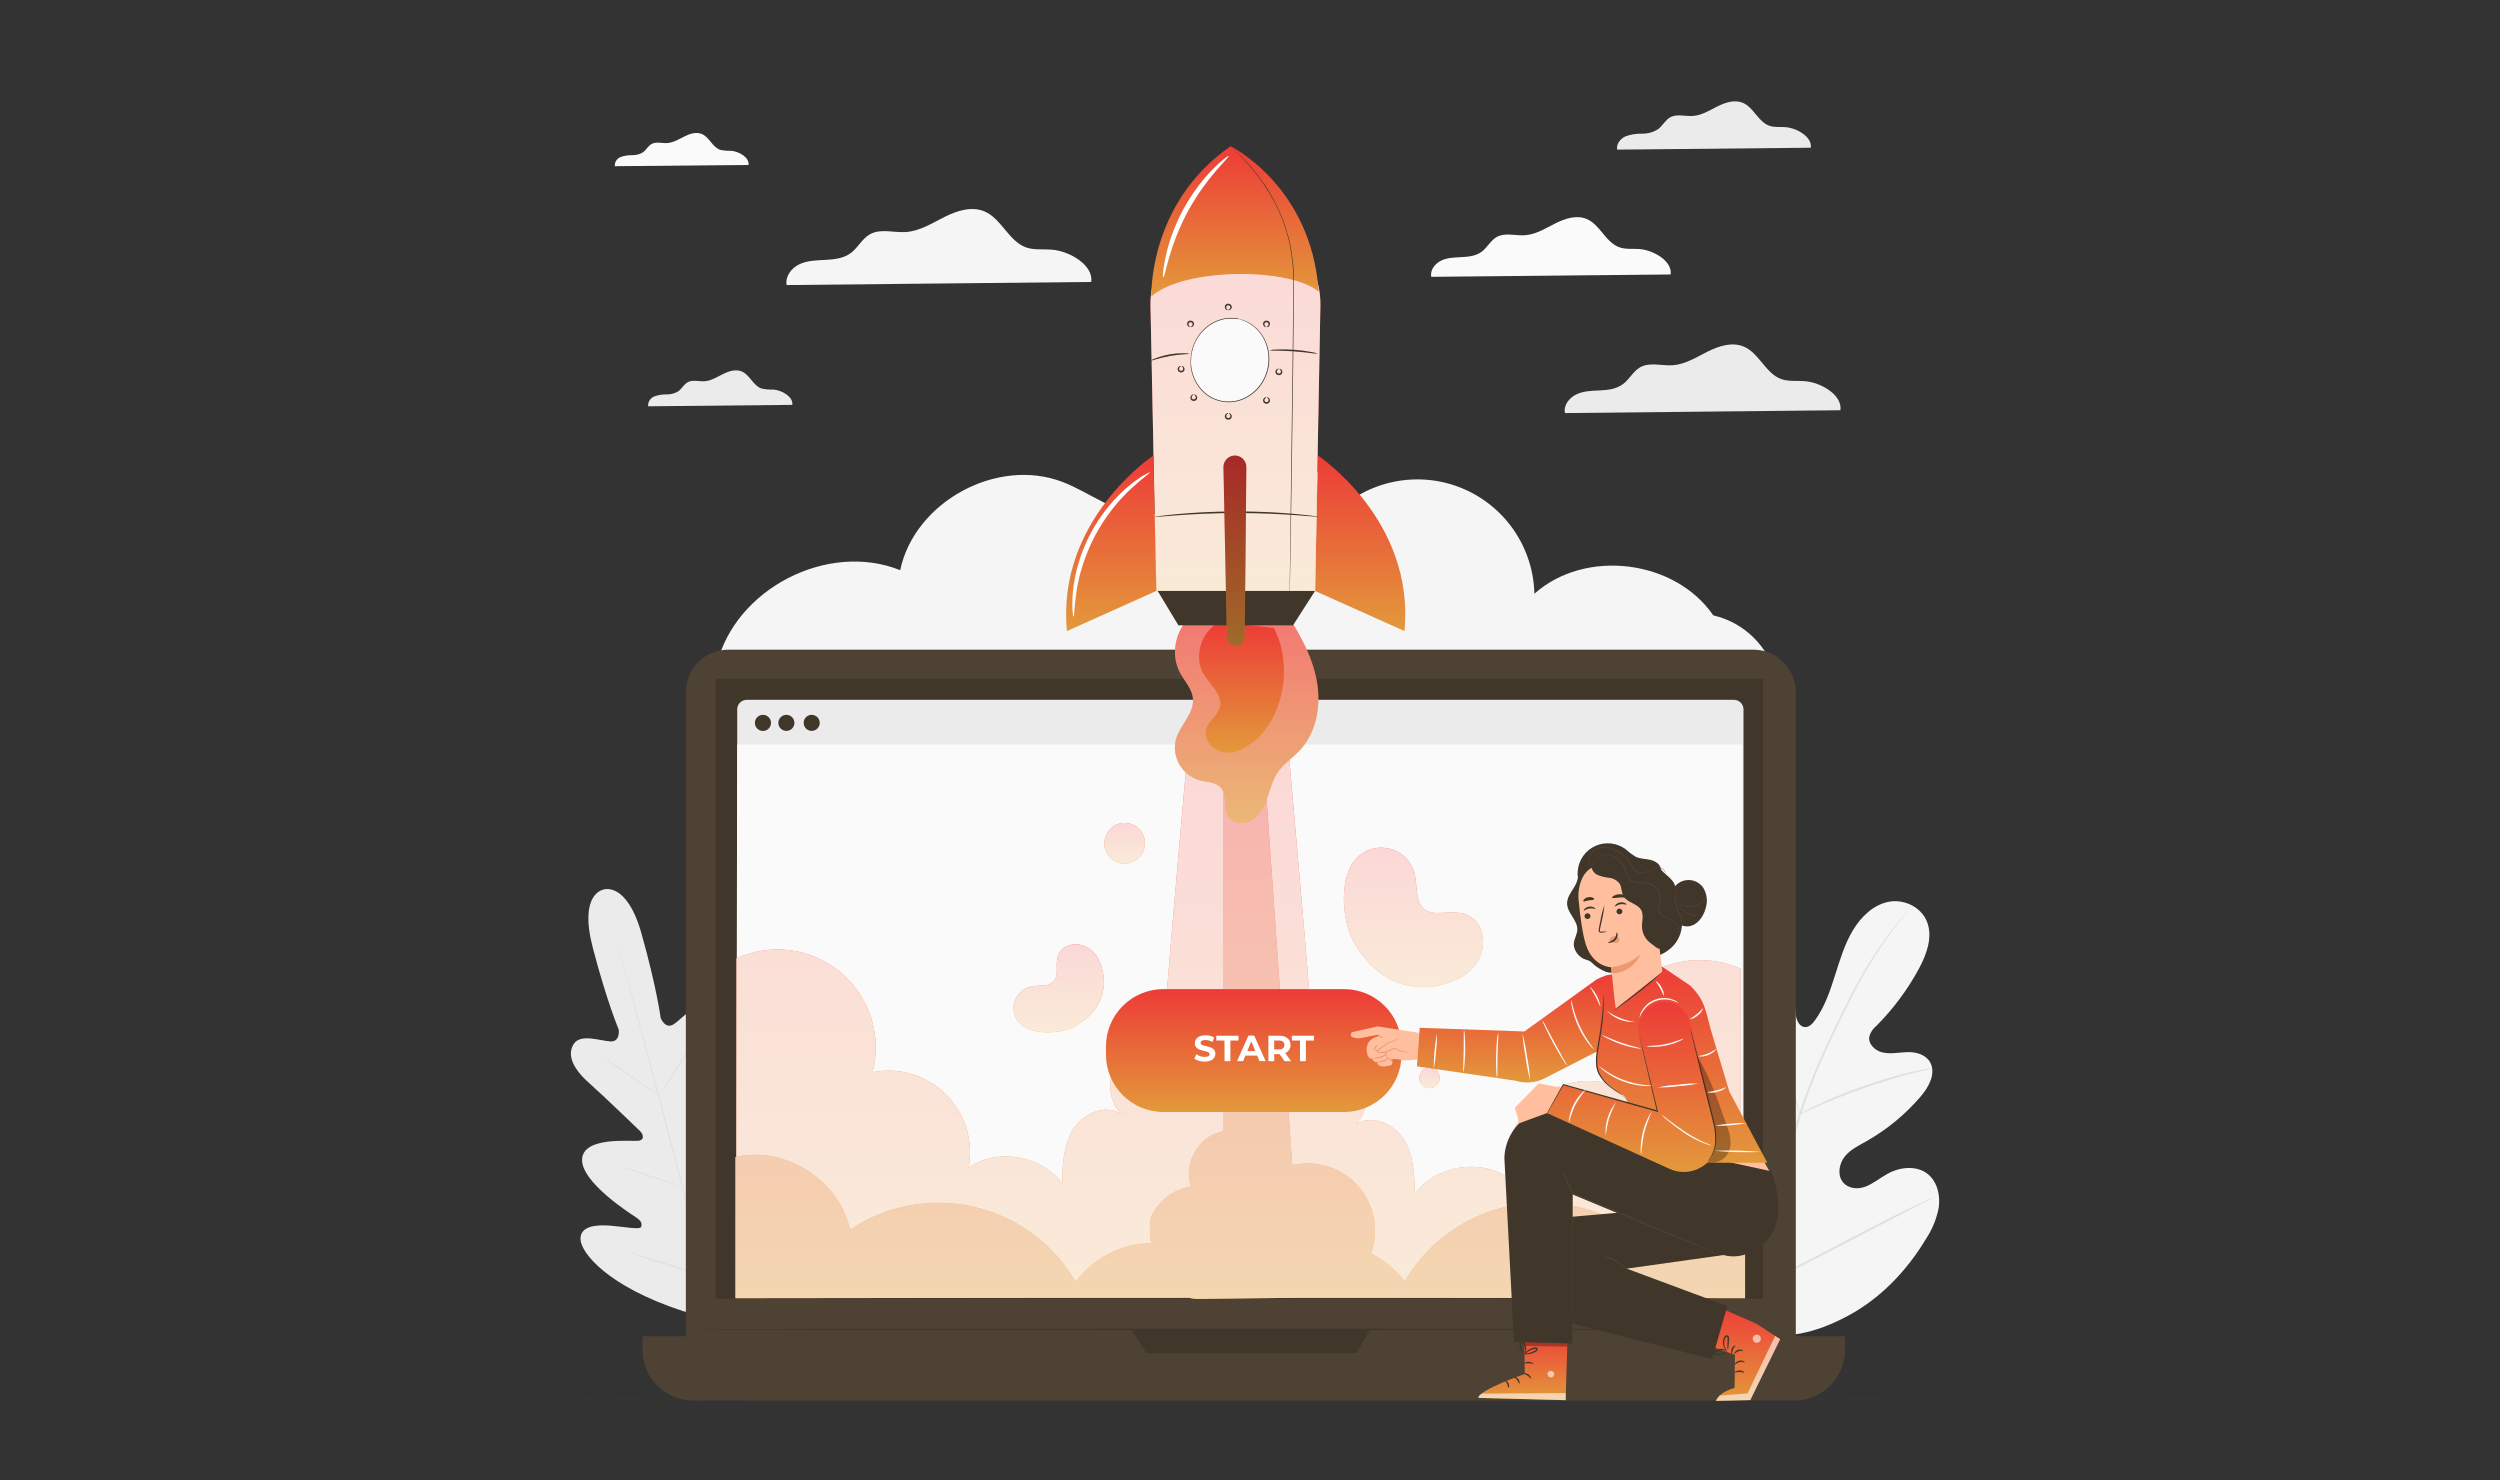 <svg width="331" height="196" viewBox="0 0 331 196" fill="none" xmlns="http://www.w3.org/2000/svg">
<rect x="0" y="0" width="331" height="196" fill="#333333" stroke="none"/>
<path d="M226.838 81.474C221.745 74.063 209.863 72.619 203.153 78.613C203.083 75.583 202.127 72.639 200.401 70.147C198.675 67.654 196.257 65.723 193.444 64.592C190.632 63.46 187.55 63.179 184.579 63.781C181.608 64.384 178.879 65.845 176.73 67.984C177.689 64.615 174.155 61.331 170.659 61.15C167.163 60.969 163.925 62.848 160.926 64.653C157.927 66.459 154.67 68.319 151.174 68.084C147.389 67.83 144.244 65.189 140.71 63.822C132.055 60.476 121.102 66.413 119.184 75.491C109.606 71.641 97.316 77.955 94.906 88L235.154 89.636C234.654 87.642 233.613 85.824 232.145 84.384C230.678 82.944 228.841 81.937 226.838 81.474Z" fill="#F5F5F5"/>
<path d="M221.195 36.34C221.437 34.577 218.95 33.125 217.079 32.975C216.19 32.906 215.262 33.041 214.419 32.748C212.59 32.109 211.859 29.745 210.076 28.994C208.74 28.428 207.204 28.933 205.91 29.583C204.617 30.234 203.339 31.054 201.891 31.146C200.636 31.227 199.269 30.762 198.172 31.374C197.352 31.832 196.921 32.775 196.166 33.333C195.411 33.892 194.464 33.992 193.544 34.042C192.624 34.092 191.681 34.103 190.849 34.484C190.018 34.866 189.309 35.751 189.498 36.652L221.195 36.34Z" fill="#FAFAFA"/>
<path d="M99.108 21.841C99.243 20.855 97.857 20.047 96.798 19.966C96.311 19.982 95.823 19.938 95.347 19.835C94.326 19.481 93.918 18.16 92.921 17.741C92.178 17.429 91.32 17.706 90.611 18.072C89.903 18.438 89.144 18.876 88.34 18.942C87.635 18.988 86.877 18.726 86.261 19.069C85.802 19.327 85.564 19.839 85.144 20.162C84.704 20.43 84.196 20.563 83.681 20.547C83.167 20.535 82.655 20.619 82.172 20.794C81.93 20.885 81.724 21.052 81.585 21.27C81.446 21.488 81.382 21.745 81.402 22.003L99.108 21.841Z" fill="#FAFAFA"/>
<path d="M243.671 54.316C243.948 52.291 241.091 50.624 238.943 50.466C237.915 50.381 236.852 50.539 235.863 50.2C233.761 49.469 232.921 46.735 230.858 45.885C229.318 45.238 227.558 45.815 226.068 46.562C224.578 47.309 223.112 48.252 221.448 48.36C220.001 48.453 218.434 47.917 217.167 48.622C216.228 49.149 215.735 50.235 214.857 50.874C213.979 51.513 212.898 51.644 211.847 51.69C210.795 51.737 209.698 51.76 208.74 52.199C207.781 52.638 206.984 53.654 207.2 54.69L243.671 54.316Z" fill="#EBEBEB"/>
<path d="M239.748 19.558C239.945 18.13 237.931 16.96 236.418 16.836C235.698 16.779 234.947 16.89 234.266 16.652C232.784 16.136 232.195 14.222 230.751 13.614C229.669 13.16 228.441 13.564 227.382 14.091C226.323 14.619 225.299 15.281 224.129 15.354C223.112 15.42 222.007 15.042 221.118 15.539C220.456 15.924 220.109 16.694 219.497 17.125C218.865 17.515 218.134 17.715 217.391 17.699C216.647 17.683 215.905 17.804 215.205 18.057C214.531 18.365 213.973 19.081 214.111 19.812L239.748 19.558Z" fill="#EBEBEB"/>
<path d="M104.901 53.604C105.048 52.541 103.55 51.679 102.426 51.579C101.887 51.601 101.347 51.554 100.82 51.44C99.719 51.055 99.28 49.634 98.206 49.18C97.401 48.841 96.478 49.145 95.7 49.534C94.922 49.923 94.16 50.42 93.282 50.478C92.512 50.524 91.704 50.247 91.041 50.616C90.545 50.889 90.271 51.459 89.832 51.794C89.358 52.086 88.81 52.234 88.254 52.222C87.701 52.208 87.15 52.298 86.629 52.487C86.371 52.588 86.151 52.769 86.004 53.004C85.857 53.239 85.79 53.516 85.813 53.792L104.901 53.604Z" fill="#EBEBEB"/>
<path d="M144.48 37.33C144.788 35.089 141.623 33.245 139.247 33.052C138.112 32.96 136.937 33.133 135.859 32.76C133.549 31.947 132.602 28.941 130.335 27.986C128.637 27.27 126.681 27.905 125.037 28.733C123.393 29.56 121.765 30.604 119.924 30.723C118.327 30.823 116.59 30.23 115.189 31.012C114.145 31.593 113.603 32.794 112.64 33.507C111.678 34.219 110.473 34.346 109.306 34.408C108.139 34.469 106.934 34.485 105.872 34.97C104.809 35.455 103.931 36.587 104.151 37.742L144.48 37.33Z" fill="#F5F5F5"/>
<path d="M79.888 117.788C79.888 117.788 76.608 118.253 78.475 125.434C80.343 132.614 81.914 136.302 81.914 136.302C81.914 136.302 82.164 137.931 80.851 137.884C79.538 137.838 76.866 136.795 75.958 138.227C75.049 139.659 75.846 141.465 77.913 143.313C79.981 145.161 84.351 149.369 84.743 149.754C85.136 150.139 85.425 150.909 84.528 151.036C83.631 151.163 77.251 150.405 77.07 153.458C76.889 156.511 83.504 160.711 84.216 161.185C84.928 161.658 85.04 162.028 84.882 162.444C84.724 162.859 82.599 162.409 80.77 162.274C78.941 162.139 76.805 162.305 76.859 164.076C76.912 165.847 80.381 170.309 90.476 173.605L95.254 174.825L98.769 171.337C105.845 163.418 106.607 157.82 105.764 156.261C104.921 154.701 102.985 155.637 101.472 156.669C99.959 157.7 98.345 159.156 98.007 158.879C97.668 158.601 97.575 158.22 97.953 157.454C98.33 156.688 101.926 149.754 100.263 147.186C98.6 144.618 93.421 148.472 92.578 148.826C91.735 149.18 91.596 148.345 91.743 147.825C91.889 147.305 93.56 141.457 94.438 138.824C95.315 136.19 95.123 134.246 93.575 133.434C92.028 132.622 90.295 134.92 89.182 135.621C88.07 136.321 87.473 134.785 87.473 134.785C87.473 134.785 86.957 130.804 84.951 123.659C82.945 116.513 79.811 117.799 79.811 117.799" fill="#EBEBEB"/>
<path d="M95.249 176.01C93.805 170.755 91.399 161.38 89.285 153.326C87.172 145.272 85.258 138.003 83.838 132.74C83.129 130.115 82.556 127.986 82.155 126.511L81.697 124.813L81.582 124.374L81.547 124.22C81.547 124.22 81.566 124.27 81.597 124.37L81.728 124.805C81.84 125.19 82.001 125.764 82.213 126.492C82.633 127.959 83.222 130.084 83.945 132.709C85.389 137.965 87.322 145.241 89.432 153.288C91.541 161.334 93.936 170.721 95.345 175.983" fill="#E0E0E0"/>
<path d="M79.647 139.844C79.755 139.891 79.86 139.947 79.958 140.013C80.159 140.129 80.44 140.306 80.786 140.525C81.475 140.968 82.411 141.599 83.435 142.319L86.045 144.167L86.838 144.726C86.941 144.786 87.037 144.859 87.123 144.941C87.012 144.898 86.906 144.843 86.808 144.776C86.607 144.66 86.326 144.483 85.984 144.26C85.298 143.809 84.367 143.162 83.346 142.446L80.717 140.614L79.947 140.063C79.836 140.006 79.735 139.932 79.647 139.844Z" fill="#E0E0E0"/>
<path d="M87.519 144.706C87.48 144.683 88.704 142.693 90.248 140.259C91.792 137.826 93.074 135.874 93.109 135.917C93.143 135.959 91.923 137.926 90.379 140.36C88.835 142.793 87.553 144.729 87.519 144.706Z" fill="#E0E0E0"/>
<path d="M90.203 157.204C90.281 157.109 90.368 157.024 90.465 156.95L91.208 156.299C91.832 155.745 92.694 154.978 93.614 154.097C94.534 153.215 95.343 152.391 95.924 151.787L96.613 151.074C96.691 150.98 96.781 150.896 96.879 150.824C96.814 150.928 96.74 151.024 96.656 151.113C96.506 151.294 96.271 151.548 96.005 151.86C95.447 152.484 94.65 153.323 93.722 154.205C92.794 155.086 91.928 155.845 91.281 156.376C90.958 156.642 90.692 156.853 90.511 156.992C90.418 157.076 90.314 157.147 90.203 157.204Z" fill="#E0E0E0"/>
<path d="M82.114 154.397C82.225 154.409 82.335 154.435 82.441 154.474L83.315 154.743C84.05 154.974 85.067 155.306 86.183 155.679C87.299 156.052 88.308 156.403 89.04 156.661L89.898 156.976C90.006 157.008 90.11 157.054 90.206 157.111C90.095 157.096 89.985 157.069 89.879 157.03L89.005 156.765C88.266 156.53 87.253 156.199 86.133 155.825C85.013 155.452 84.008 155.105 83.28 154.844L82.421 154.532C82.314 154.498 82.211 154.453 82.114 154.397Z" fill="#E0E0E0"/>
<path d="M83.08 165.712C83.223 165.734 83.363 165.769 83.5 165.816L84.62 166.155C85.567 166.447 86.868 166.863 88.308 167.31C89.748 167.756 91.042 168.207 91.977 168.526L93.086 168.911C93.219 168.953 93.348 169.007 93.471 169.073C93.328 169.053 93.188 169.018 93.052 168.969L91.947 168.642C90.999 168.349 89.698 167.933 88.258 167.487C86.818 167.04 85.525 166.59 84.589 166.27L83.481 165.885C83.341 165.842 83.207 165.784 83.08 165.712Z" fill="#E0E0E0"/>
<path d="M93.26 168.942C93.357 168.822 93.465 168.711 93.583 168.611L94.496 167.748C95.266 167.017 96.32 166.008 97.46 164.857C98.6 163.706 99.601 162.643 100.321 161.866L101.175 160.942C101.275 160.824 101.384 160.716 101.503 160.618C101.418 160.746 101.324 160.867 101.222 160.98C101.033 161.211 100.752 161.538 100.402 161.935C99.701 162.732 98.707 163.81 97.568 164.961C96.428 166.112 95.347 167.102 94.576 167.829C94.192 168.18 93.856 168.464 93.629 168.657C93.514 168.762 93.39 168.857 93.26 168.942Z" fill="#E0E0E0"/>
<path d="M231.694 176.4C223.713 171.984 220.714 162.155 219.786 153.08C219.632 151.563 219.262 150 219.755 148.58C220.248 147.159 221.68 146.042 223.039 146.504C224.16 146.889 224.791 148.125 225.523 149.122C226.475 150.434 227.781 151.447 229.288 152.045C230.254 152.43 231.405 152.572 232.222 151.929C233.342 151.04 233.242 149.234 233.034 147.725L231.856 139.343C231.644 137.842 231.432 136.31 231.679 134.827C231.925 133.345 232.71 131.886 233.989 131.305C235.267 130.723 237.034 131.305 237.511 132.744C237.649 133.359 237.746 133.981 237.804 134.608C237.927 135.224 238.289 135.875 238.867 135.975C239.444 136.075 239.956 135.59 240.314 135.074C241.562 133.357 242.282 131.27 242.936 129.202C243.591 127.135 244.218 125.025 245.312 123.193C246.405 121.36 248.045 119.797 250.035 119.4C252.026 119.004 254.351 120.032 255.141 122.057C255.93 124.082 255.071 126.407 254.043 128.294C252.54 131.066 250.646 133.607 248.418 135.84C247.971 136.2 247.648 136.691 247.494 137.245C247.325 138.285 248.345 139.17 249.316 139.359C250.409 139.586 251.529 139.313 252.642 139.301C253.755 139.289 255.01 139.64 255.572 140.691C256.342 142.142 255.372 143.917 254.332 145.134C252.275 147.553 249.804 149.587 247.036 151.144C246.058 151.69 245.019 152.195 244.291 153.069C243.564 153.943 243.24 155.379 243.887 156.364C244.534 157.35 245.87 157.519 246.921 157.134C247.972 156.749 248.846 156.01 249.831 155.452C251.652 154.408 254.163 154.208 255.637 155.818C256.607 156.876 256.9 158.513 256.677 159.952C256.398 161.379 255.845 162.737 255.048 163.953C252.48 168.257 248.942 171.926 244.692 174.201C240.441 176.477 236.356 177.497 231.679 176.369" fill="#F5F5F5"/>
<path d="M233.115 170.436C233.852 165.329 234.867 160.267 236.157 155.271C236.492 153.946 236.823 152.633 237.146 151.344C237.47 150.054 237.797 148.776 238.19 147.548C238.94 145.199 239.815 142.892 240.811 140.637C241.747 138.485 242.709 136.479 243.622 134.612C244.534 132.744 245.42 131.02 246.29 129.487C247.646 127.072 249.191 124.767 250.91 122.596C251.511 121.826 251.996 121.256 252.331 120.871L252.716 120.436C252.757 120.384 252.804 120.337 252.854 120.293C252.82 120.35 252.781 120.404 252.739 120.455L252.373 120.909C252.053 121.294 251.58 121.895 250.991 122.669C249.312 124.864 247.799 127.18 246.463 129.599C245.605 131.139 244.735 132.86 243.826 134.727C242.917 136.594 241.955 138.612 241.031 140.752C240.044 143.001 239.176 145.3 238.432 147.64C238.047 148.864 237.724 150.131 237.396 151.421C237.069 152.71 236.742 154.023 236.407 155.348C235.122 160.332 234.102 165.382 233.35 170.474" fill="#E0E0E0"/>
<path d="M238.262 147.528C238.165 147.331 238.09 147.123 238.038 146.909C237.908 146.504 237.738 145.911 237.538 145.176C237.153 143.709 236.652 141.665 236.125 139.401C235.598 137.137 235.082 135.112 234.662 133.657C234.454 132.929 234.277 132.34 234.158 131.936C234.082 131.729 234.025 131.515 233.988 131.297C234.099 131.487 234.187 131.69 234.25 131.901C234.404 132.286 234.608 132.875 234.835 133.599C235.301 135.047 235.848 137.064 236.375 139.34C236.903 141.615 237.361 143.575 237.715 145.115C237.881 145.811 238.023 146.397 238.135 146.866C238.198 147.083 238.24 147.304 238.262 147.528Z" fill="#E0E0E0"/>
<path d="M255.818 141.434C255.589 141.522 255.351 141.586 255.109 141.627C254.651 141.734 253.989 141.888 253.184 142.104C251.56 142.524 249.334 143.186 246.905 144.029C244.476 144.872 242.32 145.75 240.772 146.431C240.002 146.762 239.378 147.051 238.947 147.248C238.73 147.361 238.503 147.455 238.27 147.529C238.467 147.377 238.68 147.248 238.905 147.144C239.321 146.916 239.933 146.601 240.699 146.243C242.697 145.311 244.741 144.482 246.824 143.759C248.894 143.025 251.004 142.405 253.142 141.904C253.962 141.715 254.632 141.592 255.098 141.519C255.334 141.466 255.576 141.438 255.818 141.434Z" fill="#E0E0E0"/>
<path d="M233.288 170.047C233.288 170.047 233.226 169.978 233.13 169.831L232.745 169.173C232.398 168.603 231.913 167.764 231.332 166.721C230.177 164.63 228.637 161.689 226.989 158.424C225.341 155.159 223.84 152.202 222.716 150.089L221.376 147.594L221.014 146.909C220.965 146.832 220.928 146.749 220.902 146.662C220.964 146.728 221.017 146.802 221.06 146.882L221.445 147.536C221.792 148.106 222.277 148.945 222.858 149.992C224.013 152.083 225.553 155.02 227.201 158.289C228.849 161.558 230.35 164.507 231.474 166.621L232.814 169.119L233.176 169.797C233.224 169.875 233.261 169.959 233.288 170.047Z" fill="#E0E0E0"/>
<path d="M256.15 158.482C256.083 158.538 256.007 158.585 255.927 158.621L255.265 158.963L252.812 160.207C250.745 161.258 247.907 162.744 244.773 164.392C241.64 166.039 238.787 167.499 236.688 168.503C235.645 169.008 234.798 169.404 234.205 169.658L233.524 169.955C233.366 170.02 233.281 170.051 233.277 170.04C233.346 169.985 233.421 169.94 233.501 169.905L234.163 169.558L236.611 168.315C238.675 167.264 241.516 165.778 244.65 164.13C247.784 162.482 250.637 161.023 252.735 160.018C253.779 159.518 254.629 159.117 255.222 158.863L255.904 158.567C255.981 158.527 256.064 158.498 256.15 158.482Z" fill="#E0E0E0"/>
<path d="M255.788 185.332C255.788 185.389 215.151 185.435 165.035 185.435C114.92 185.435 74.275 185.389 74.275 185.332C74.275 185.274 114.904 185.231 165.035 185.231C215.166 185.231 255.788 185.278 255.788 185.332Z" fill="#40362A"/>
<path d="M232.156 86.017H96.416C93.318 86.017 90.807 88.528 90.807 91.626V177.589C90.807 180.687 93.318 183.198 96.416 183.198H232.156C235.254 183.198 237.765 180.687 237.765 177.589V91.626C237.765 88.528 235.254 86.017 232.156 86.017Z" fill="#4D4233"/>
<path d="M85.062 176.923H244.283V178.717C244.283 180.496 243.576 182.202 242.319 183.46C241.061 184.718 239.355 185.424 237.576 185.424H91.769C89.99 185.424 88.285 184.718 87.027 183.46C85.769 182.202 85.062 180.496 85.062 178.717V176.923Z" fill="#4D4233"/>
<path d="M233.408 89.878H94.75V171.948H233.408V89.878Z" fill="#40362A"/>
<path d="M149.797 176.014L151.776 179.156H179.577L181.409 176.014H149.797Z" fill="#40362A"/>
<path d="M229.58 92.658H98.864C98.169 92.658 97.606 93.222 97.606 93.917V170.428C97.606 171.123 98.169 171.687 98.864 171.687H229.58C230.275 171.687 230.839 171.123 230.839 170.428V93.917C230.839 93.222 230.275 92.658 229.58 92.658Z" fill="#EBEBEB"/>
<path d="M230.696 171.803H97.463L97.605 98.564H230.696V171.803Z" fill="#FAFAFA"/>
<path d="M108.531 95.711C108.531 95.921 108.468 96.126 108.35 96.3C108.233 96.475 108.067 96.61 107.873 96.69C107.679 96.77 107.465 96.79 107.259 96.749C107.053 96.707 106.864 96.606 106.716 96.457C106.568 96.308 106.467 96.119 106.426 95.913C106.386 95.707 106.407 95.493 106.488 95.3C106.568 95.106 106.704 94.94 106.879 94.823C107.054 94.707 107.259 94.644 107.469 94.644C107.609 94.644 107.747 94.672 107.876 94.726C108.006 94.779 108.123 94.858 108.222 94.957C108.32 95.056 108.398 95.174 108.452 95.303C108.505 95.433 108.532 95.571 108.531 95.711Z" fill="#40362A"/>
<path d="M102.082 95.711C102.082 95.922 102.019 96.128 101.902 96.304C101.785 96.479 101.618 96.616 101.423 96.697C101.228 96.777 101.013 96.798 100.806 96.757C100.599 96.715 100.409 96.613 100.26 96.464C100.111 96.314 100.01 96.124 99.969 95.917C99.928 95.71 99.95 95.495 100.032 95.3C100.113 95.105 100.25 94.939 100.426 94.822C100.602 94.706 100.808 94.644 101.02 94.644C101.159 94.644 101.298 94.672 101.427 94.726C101.556 94.779 101.674 94.858 101.772 94.957C101.871 95.056 101.949 95.174 102.002 95.303C102.056 95.433 102.083 95.571 102.082 95.711Z" fill="#40362A"/>
<path d="M105.178 95.711C105.177 95.921 105.114 96.126 104.997 96.3C104.88 96.475 104.714 96.61 104.519 96.69C104.325 96.77 104.112 96.79 103.906 96.749C103.7 96.707 103.511 96.606 103.363 96.457C103.214 96.308 103.114 96.119 103.073 95.913C103.032 95.707 103.053 95.493 103.134 95.3C103.215 95.106 103.351 94.94 103.525 94.823C103.7 94.707 103.905 94.644 104.115 94.644C104.255 94.644 104.394 94.672 104.523 94.726C104.652 94.779 104.769 94.858 104.868 94.957C104.967 95.056 105.045 95.174 105.098 95.303C105.151 95.433 105.178 95.571 105.178 95.711Z" fill="#40362A"/>
<path d="M236.502 176.014C236.502 176.064 203.885 176.107 163.656 176.107C123.428 176.107 90.807 176.064 90.807 176.014C90.807 175.964 123.416 175.918 163.656 175.918C203.897 175.918 236.502 175.956 236.502 176.014Z" fill="#40362A"/>
<path d="M216.663 130.095C214.807 131.695 213.429 133.778 212.681 136.112C211.934 138.447 211.846 140.942 212.428 143.324C210.692 142.981 208.898 143.07 207.205 143.583C205.511 144.096 203.969 145.017 202.715 146.265C201.46 147.513 200.531 149.05 200.01 150.741C199.488 152.432 199.39 154.225 199.723 155.963C195.908 153.337 190.075 154.319 187.33 158.054C187.272 155.59 187.176 152.991 185.882 150.893C184.589 148.794 181.647 147.501 179.572 148.833C180.359 147.937 180.837 146.812 180.935 145.623C181.034 144.435 180.748 143.247 180.12 142.233C179.492 141.22 178.555 140.435 177.447 139.994C176.339 139.553 175.119 139.48 173.967 139.785C173.909 136.829 172.042 115.892 170.502 98.228H157.35C155.81 115.584 154.051 135.52 153.993 138.403C152.837 138.091 151.612 138.161 150.499 138.601C149.386 139.042 148.445 139.83 147.815 140.848C147.186 141.866 146.902 143.06 147.006 144.252C147.11 145.445 147.595 146.572 148.391 147.466C146.316 146.134 143.386 147.432 142.081 149.526C140.776 151.62 140.687 154.223 140.63 156.687C137.884 152.956 132.056 151.971 128.236 154.596C128.57 152.858 128.472 151.065 127.95 149.374C127.428 147.683 126.5 146.146 125.245 144.898C123.99 143.65 122.449 142.729 120.755 142.216C119.061 141.703 117.268 141.614 115.531 141.957C116.148 139.576 116.077 137.068 115.325 134.726C114.573 132.384 113.172 130.304 111.284 128.727C109.396 127.15 107.1 126.141 104.662 125.817C102.223 125.494 99.743 125.869 97.51 126.899V171.764H230.45V128.259C228.206 127.262 225.731 126.906 223.297 127.23C220.864 127.554 218.568 128.546 216.663 130.095Z" fill="url(#paint0_linear_50_2576)"/>
<g opacity="0.8">
<path d="M216.664 130.094C214.807 131.695 213.429 133.777 212.682 136.112C211.934 138.446 211.847 140.942 212.429 143.323C210.692 142.981 208.899 143.07 207.205 143.582C205.511 144.095 203.97 145.016 202.715 146.264C201.46 147.512 200.532 149.049 200.01 150.74C199.488 152.431 199.39 154.225 199.724 155.963C195.908 153.337 190.076 154.319 187.331 158.053C187.273 155.589 187.177 152.99 185.883 150.892C184.589 148.794 181.648 147.5 179.573 148.832C180.359 147.936 180.837 146.811 180.936 145.623C181.034 144.435 180.749 143.246 180.121 142.233C179.493 141.219 178.556 140.434 177.448 139.993C176.34 139.553 175.12 139.48 173.967 139.785C173.909 136.828 172.042 115.892 170.502 98.228H157.351C155.811 115.584 154.051 135.519 153.993 138.403C152.838 138.091 151.612 138.16 150.499 138.601C149.386 139.041 148.445 139.829 147.816 140.847C147.187 141.865 146.903 143.059 147.006 144.252C147.11 145.444 147.596 146.571 148.392 147.466C146.316 146.134 143.387 147.431 142.081 149.525C140.776 151.62 140.688 154.222 140.63 156.686C137.885 152.956 132.056 151.97 128.237 154.596C128.57 152.858 128.472 151.065 127.951 149.374C127.429 147.683 126.5 146.146 125.246 144.898C123.991 143.649 122.449 142.729 120.755 142.216C119.062 141.703 117.268 141.614 115.532 141.956C116.149 139.575 116.077 137.068 115.325 134.726C114.573 132.384 113.172 130.303 111.285 128.726C109.397 127.149 107.1 126.14 104.662 125.817C102.224 125.493 99.743 125.869 97.51 126.899V171.763H230.451V128.258C228.207 127.261 225.731 126.905 223.298 127.229C220.864 127.554 218.568 128.545 216.664 130.094Z" fill="white"/>
</g>
<path d="M215.851 162.805C213.465 161.202 210.776 160.106 207.949 159.584C205.123 159.063 202.22 159.126 199.419 159.771C196.618 160.417 193.98 161.63 191.667 163.335C189.353 165.041 187.415 167.203 185.971 169.688C184.801 168.108 183.273 166.828 181.512 165.954C181.637 165.622 181.741 165.282 181.824 164.937C182.165 163.462 182.124 161.925 181.704 160.47C181.284 159.016 180.5 157.693 179.426 156.626C178.352 155.559 177.023 154.784 175.566 154.374C174.109 153.965 172.571 153.934 171.098 154.285L167.164 98.228H162.005V149.776C158.809 150.265 156.58 154.05 157.708 157.091C156.595 157.264 155.54 157.705 154.635 158.376C153.73 159.046 153.001 159.927 152.51 160.941C152.202 161.603 152.156 163.005 152.422 164.591C150.474 164.626 148.56 165.106 146.826 165.992C145.091 166.879 143.581 168.15 142.412 169.708C140.968 167.223 139.029 165.06 136.716 163.355C134.403 161.649 131.764 160.436 128.964 159.791C126.163 159.145 123.26 159.082 120.433 159.603C117.607 160.125 114.918 161.221 112.532 162.824C111.181 156.279 103.862 151.628 97.363 153.199V171.883L157.342 171.806C157.754 171.923 158.18 171.983 158.609 171.983L173.27 171.81L231.047 171.883V153.164C224.532 151.609 217.214 156.26 215.851 162.805Z" fill="url(#paint1_linear_50_2576)"/>
<g opacity="0.6">
<path d="M215.851 162.804C213.465 161.201 210.776 160.105 207.95 159.584C205.123 159.062 202.22 159.126 199.419 159.771C196.619 160.416 193.98 161.629 191.667 163.335C189.354 165.041 187.415 167.203 185.971 169.688C184.802 168.108 183.274 166.828 181.513 165.953C181.638 165.621 181.742 165.282 181.825 164.937C182.166 163.462 182.124 161.924 181.704 160.47C181.285 159.015 180.501 157.692 179.427 156.625C178.352 155.559 177.024 154.784 175.567 154.374C174.109 153.964 172.571 153.933 171.099 154.284L167.164 98.228H162.005V149.776C158.81 150.265 156.58 154.049 157.708 157.091C156.595 157.264 155.541 157.705 154.635 158.375C153.73 159.046 153.001 159.926 152.511 160.941C152.203 161.603 152.157 163.004 152.422 164.59C150.475 164.626 148.561 165.105 146.826 165.992C145.091 166.879 143.582 168.149 142.412 169.707C140.968 167.222 139.03 165.06 136.717 163.354C134.403 161.648 131.765 160.435 128.964 159.79C126.163 159.145 123.26 159.081 120.434 159.603C117.608 160.125 114.918 161.221 112.533 162.823C111.181 156.278 103.862 151.628 97.364 153.198V171.882L157.343 171.805C157.755 171.923 158.181 171.982 158.609 171.982L173.27 171.809L231.047 171.882V153.164C224.533 151.608 217.214 156.259 215.851 162.804Z" fill="white"/>
</g>
<path d="M158.967 80.68C156.01 82.085 154.67 86.135 156.21 89.026C156.818 90.181 157.812 91.171 157.943 92.457C158.143 94.428 156.279 95.968 155.702 97.847C155.409 98.973 155.563 100.169 156.131 101.184C156.699 102.199 157.638 102.955 158.751 103.295C159.764 103.56 160.976 103.514 161.654 104.311C162.52 105.327 161.893 107.006 162.636 108.126C163.302 109.131 164.861 109.181 165.866 108.511C166.871 107.841 167.425 106.683 167.822 105.543C168.218 104.403 168.515 103.206 169.2 102.213C169.97 101.123 171.106 100.376 172.022 99.418C174.224 97.108 174.898 93.643 174.401 90.482C173.905 87.321 172.376 84.43 170.648 81.746" fill="url(#paint2_linear_50_2576)"/>
<g opacity="0.3">
<path d="M158.965 80.68C156.008 82.085 154.668 86.135 156.208 89.026C156.816 90.181 157.81 91.171 157.941 92.457C158.141 94.428 156.277 95.968 155.7 97.847C155.407 98.973 155.561 100.169 156.129 101.184C156.697 102.199 157.636 102.955 158.749 103.295C159.762 103.56 160.974 103.514 161.652 104.311C162.518 105.327 161.891 107.006 162.634 108.126C163.3 109.131 164.859 109.181 165.864 108.511C166.869 107.841 167.423 106.683 167.82 105.543C168.216 104.403 168.513 103.206 169.198 102.213C169.968 101.123 171.104 100.376 172.02 99.418C174.222 97.108 174.896 93.643 174.399 90.482C173.903 87.321 172.374 84.43 170.646 81.746" fill="white"/>
</g>
<path d="M161.565 82.343C159.059 83.448 157.961 86.925 159.378 89.273C160.244 90.706 161.923 91.999 161.515 93.62C161.238 94.721 160.06 95.395 159.721 96.477C159.27 97.916 160.633 99.445 162.135 99.626C163.636 99.807 165.084 99.006 166.22 98.009C170.15 94.544 171.109 87.768 168.657 83.144" fill="url(#paint3_linear_50_2576)"/>
<path d="M174.485 60.306C174.485 60.306 187.359 68.822 185.954 83.556L174.119 78.243L174.485 60.306Z" fill="url(#paint4_linear_50_2576)"/>
<path d="M153.096 77.947L156.022 82.794H171.195L174.121 78.225L153.096 77.947Z" fill="#40362A"/>
<path d="M162.82 29.04C159.933 29.234 157.231 30.532 155.276 32.666C153.322 34.8 152.265 37.605 152.325 40.498L153.095 78.228H174.12L174.82 40.479C174.85 38.92 174.555 37.373 173.955 35.934C173.355 34.495 172.463 33.197 171.334 32.122C170.206 31.046 168.866 30.217 167.401 29.686C165.935 29.156 164.375 28.936 162.82 29.04Z" fill="url(#paint5_linear_50_2576)"/>
<g opacity="0.8">
<path d="M162.82 29.04C159.933 29.233 157.231 30.532 155.277 32.666C153.322 34.8 152.265 37.604 152.325 40.498L153.095 78.228H174.12L174.82 40.478C174.85 38.92 174.556 37.372 173.955 35.934C173.355 34.495 172.463 33.197 171.335 32.121C170.206 31.046 168.867 30.216 167.401 29.686C165.935 29.156 164.375 28.936 162.82 29.04Z" fill="white"/>
</g>
<path d="M152.71 60.306C152.71 60.306 139.851 68.822 141.26 83.556L153.095 78.236L152.71 60.306Z" fill="url(#paint6_linear_50_2576)"/>
<path d="M152.44 39.246C156.887 35.354 170.843 35.439 174.589 38.607C173.627 24.601 162.931 19.357 162.931 19.357C151.99 26.934 152.44 39.246 152.44 39.246Z" fill="url(#paint7_linear_50_2576)"/>
<path d="M162.932 19.361L163.059 19.477C163.14 19.554 163.263 19.666 163.417 19.816L164.002 20.37L164.387 20.724L164.772 21.155C165.049 21.46 165.365 21.794 165.7 22.172L166.724 23.45C166.897 23.685 167.07 23.939 167.251 24.193C167.432 24.447 167.636 24.709 167.798 24.998C168.141 25.567 168.522 26.153 168.849 26.826C169.6 28.259 170.183 29.773 170.585 31.339C170.812 32.209 170.981 33.094 171.09 33.987C171.155 34.45 171.19 34.919 171.255 35.385C171.297 35.869 171.314 36.355 171.305 36.84C171.305 40.748 171.255 45.045 171.205 49.545C171.097 58.57 170.97 66.736 170.874 72.645C170.824 75.598 170.782 77.989 170.751 79.645C170.751 80.469 170.72 81.112 170.712 81.57C170.712 81.785 170.712 81.955 170.712 82.062C170.712 82.17 170.712 82.232 170.712 82.232C170.712 82.232 170.712 82.174 170.712 82.062C170.712 81.951 170.712 81.785 170.712 81.57C170.712 81.131 170.712 80.488 170.732 79.645C170.751 77.989 170.782 75.598 170.816 72.645C170.893 66.728 170.997 58.562 171.117 49.545C171.167 45.033 171.225 40.736 171.225 36.84C171.235 36.36 171.218 35.879 171.174 35.4C171.113 34.927 171.078 34.461 171.017 34.003C170.909 33.112 170.742 32.23 170.516 31.362C170.119 29.802 169.544 28.294 168.803 26.865C168.456 26.191 168.075 25.606 167.725 25.036C167.555 24.747 167.34 24.493 167.182 24.232C167.024 23.97 166.836 23.723 166.662 23.488L165.646 22.206C165.315 21.822 165.003 21.494 164.726 21.186L164.341 20.751L163.975 20.393L163.397 19.831L163.047 19.485L162.932 19.361Z" fill="#40362A"/>
<path d="M167.848 48.788C168.509 45.794 166.79 42.869 164.008 42.254C161.225 41.64 158.434 43.569 157.773 46.563C157.112 49.557 158.832 52.482 161.614 53.097C164.396 53.711 167.187 51.782 167.848 48.788Z" fill="#FAFAFA"/>
<path d="M164.007 42.254C163.977 42.258 163.947 42.258 163.918 42.254L163.668 42.219L163.483 42.188H163.256H162.994C162.898 42.188 162.798 42.188 162.694 42.188C162.46 42.203 162.227 42.233 161.997 42.281C161.724 42.339 161.456 42.42 161.196 42.523C160.562 42.776 159.982 43.147 159.487 43.617C158.886 44.183 158.417 44.874 158.112 45.642C158.027 45.851 157.957 46.066 157.9 46.285C157.874 46.396 157.839 46.508 157.812 46.62L157.754 46.966L157.723 47.143V47.32C157.723 47.44 157.704 47.563 157.696 47.682C157.689 47.801 157.696 47.925 157.696 48.048V48.233L157.716 48.421C157.817 49.467 158.218 50.462 158.871 51.286C159.558 52.181 160.539 52.805 161.641 53.049C162.743 53.293 163.895 53.14 164.896 52.618C165.83 52.139 166.608 51.403 167.137 50.496L167.233 50.339L167.314 50.169L167.475 49.842L167.602 49.503L167.664 49.334L167.714 49.16L167.807 48.822C167.833 48.71 167.845 48.594 167.868 48.483C167.907 48.26 167.933 48.035 167.945 47.809C167.996 46.985 167.865 46.159 167.56 45.391C167.208 44.493 166.615 43.708 165.847 43.124C165.658 42.983 165.46 42.854 165.254 42.739C165.158 42.693 165.073 42.639 164.988 42.6L164.746 42.5L164.534 42.415L164.357 42.361L164.111 42.288C164.082 42.281 164.055 42.271 164.03 42.257H164.114L164.361 42.319L164.546 42.369L164.757 42.45L165.004 42.546L165.273 42.681C165.484 42.796 165.687 42.925 165.882 43.066C166.107 43.236 166.319 43.423 166.517 43.624C166.996 44.121 167.375 44.705 167.633 45.345C167.951 46.122 168.092 46.96 168.045 47.798C168.036 48.027 168.011 48.256 167.972 48.483C167.949 48.598 167.937 48.714 167.91 48.829C167.884 48.945 167.849 49.06 167.814 49.176L167.768 49.349L167.706 49.519L167.576 49.865L167.414 50.2L167.333 50.373L167.233 50.535C166.698 51.461 165.907 52.213 164.954 52.699C163.932 53.235 162.753 53.393 161.625 53.144C160.498 52.895 159.495 52.256 158.794 51.34C158.135 50.496 157.734 49.48 157.639 48.414V48.225V48.036C157.639 47.913 157.639 47.786 157.639 47.651C157.639 47.517 157.639 47.405 157.669 47.266V47.085L157.696 46.904C157.72 46.789 157.739 46.669 157.758 46.554C157.777 46.438 157.82 46.327 157.85 46.211C157.907 45.989 157.981 45.772 158.07 45.561C158.38 44.781 158.86 44.08 159.475 43.509C159.98 43.037 160.571 42.667 161.215 42.419C161.479 42.317 161.751 42.237 162.028 42.18C162.26 42.136 162.496 42.108 162.732 42.096C162.84 42.096 162.94 42.096 163.036 42.096H163.302H163.529L163.714 42.13L163.964 42.177L164.007 42.254Z" fill="#40362A"/>
<path d="M157.493 46.843C157.493 46.908 156.307 46.877 154.879 47.135C153.45 47.393 152.349 47.824 152.326 47.763C152.538 47.609 152.775 47.493 153.027 47.42C154.206 46.978 155.456 46.756 156.715 46.766C156.977 46.749 157.24 46.775 157.493 46.843Z" fill="#40362A"/>
<path d="M174.49 46.834C174.172 46.836 173.855 46.807 173.543 46.746C172.965 46.676 172.165 46.584 171.279 46.519C170.394 46.453 169.589 46.438 169.004 46.426C168.687 46.443 168.37 46.429 168.057 46.384C168.364 46.304 168.682 46.268 169 46.276C169.77 46.241 170.541 46.252 171.31 46.307C172.072 46.36 172.83 46.456 173.581 46.596C173.893 46.637 174.198 46.718 174.49 46.834Z" fill="#40362A"/>
<path d="M174.605 68.426C174.531 68.436 174.456 68.436 174.382 68.426L173.747 68.376L171.41 68.198C169.439 68.06 166.709 67.925 163.71 67.929C160.711 67.933 157.966 68.071 155.99 68.214L153.657 68.399L153.022 68.445C152.948 68.456 152.873 68.456 152.799 68.445C152.87 68.42 152.943 68.404 153.018 68.399L153.65 68.31C154.196 68.237 154.993 68.148 155.96 68.06C157.931 67.875 160.668 67.713 163.69 67.71C166.713 67.706 169.465 67.864 171.417 68.044C172.407 68.133 173.2 68.218 173.751 68.291L174.382 68.376C174.458 68.382 174.533 68.399 174.605 68.426Z" fill="#40362A"/>
<path d="M158.05 52.252C158.05 52.283 157.92 52.295 157.831 52.445C157.805 52.483 157.788 52.527 157.781 52.573C157.774 52.619 157.776 52.666 157.789 52.71C157.808 52.758 157.841 52.798 157.884 52.827C157.926 52.856 157.976 52.871 158.027 52.872C158.079 52.88 158.131 52.872 158.179 52.85C158.226 52.828 158.266 52.793 158.293 52.749C158.312 52.706 158.322 52.661 158.322 52.614C158.322 52.568 158.312 52.522 158.293 52.479C158.228 52.318 158.1 52.287 158.108 52.256C158.116 52.225 158.285 52.198 158.428 52.406C158.468 52.468 158.493 52.539 158.501 52.612C158.509 52.686 158.5 52.76 158.474 52.83C158.435 52.916 158.37 52.988 158.287 53.034C158.205 53.081 158.11 53.099 158.016 53.088C157.935 53.083 157.857 53.056 157.79 53.01C157.724 52.963 157.672 52.899 157.641 52.824C157.61 52.749 157.6 52.667 157.613 52.587C157.626 52.507 157.662 52.432 157.715 52.372C157.885 52.167 158.066 52.225 158.05 52.252Z" fill="#40362A"/>
<path d="M162.632 54.72C162.632 54.755 162.501 54.766 162.413 54.916C162.388 54.955 162.371 54.998 162.364 55.043C162.357 55.088 162.359 55.134 162.371 55.178C162.389 55.227 162.422 55.268 162.464 55.298C162.507 55.327 162.557 55.343 162.609 55.344C162.661 55.35 162.714 55.342 162.761 55.32C162.808 55.297 162.848 55.261 162.875 55.217C162.893 55.175 162.902 55.13 162.902 55.084C162.902 55.038 162.893 54.993 162.875 54.951C162.806 54.789 162.679 54.758 162.686 54.728C162.694 54.697 162.863 54.67 163.006 54.878C163.046 54.939 163.071 55.009 163.079 55.082C163.087 55.155 163.078 55.229 163.052 55.297C163.013 55.384 162.948 55.456 162.866 55.503C162.783 55.55 162.688 55.57 162.594 55.559C162.509 55.558 162.427 55.532 162.357 55.484C162.286 55.437 162.232 55.37 162.2 55.291C162.168 55.213 162.16 55.127 162.176 55.043C162.193 54.96 162.234 54.884 162.294 54.824C162.467 54.639 162.648 54.681 162.632 54.72Z" fill="#40362A"/>
<path d="M167.687 52.613C167.687 52.648 167.56 52.66 167.468 52.81C167.443 52.848 167.426 52.891 167.419 52.936C167.411 52.981 167.414 53.027 167.425 53.072C167.445 53.12 167.479 53.161 167.522 53.19C167.565 53.22 167.616 53.236 167.668 53.237C167.719 53.245 167.772 53.237 167.818 53.214C167.865 53.191 167.904 53.155 167.93 53.11C167.948 53.068 167.957 53.023 167.957 52.977C167.957 52.932 167.948 52.886 167.93 52.844C167.864 52.683 167.733 52.652 167.741 52.617C167.749 52.583 167.918 52.563 168.06 52.771C168.102 52.832 168.129 52.902 168.137 52.975C168.146 53.048 168.137 53.122 168.111 53.191C168.07 53.277 168.004 53.349 167.921 53.396C167.839 53.443 167.743 53.462 167.649 53.453C167.554 53.449 167.463 53.415 167.389 53.356C167.315 53.297 167.262 53.217 167.237 53.126C167.221 53.053 167.224 52.979 167.243 52.908C167.262 52.837 167.298 52.772 167.348 52.717C167.521 52.533 167.702 52.59 167.687 52.613Z" fill="#40362A"/>
<path d="M169.331 48.837C169.331 48.868 169.2 48.879 169.108 49.029C169.083 49.069 169.067 49.112 169.061 49.158C169.054 49.204 169.057 49.251 169.069 49.295C169.088 49.343 169.121 49.385 169.163 49.415C169.206 49.444 169.256 49.46 169.308 49.461C169.359 49.467 169.411 49.459 169.458 49.436C169.504 49.413 169.543 49.378 169.57 49.334C169.588 49.292 169.597 49.246 169.597 49.201C169.597 49.155 169.588 49.11 169.57 49.068C169.504 48.906 169.377 48.872 169.381 48.841C169.385 48.81 169.558 48.787 169.705 48.995C169.745 49.056 169.77 49.126 169.778 49.199C169.787 49.272 169.777 49.346 169.751 49.414C169.712 49.5 169.646 49.572 169.564 49.618C169.481 49.664 169.387 49.683 169.293 49.672C169.198 49.669 169.106 49.635 169.032 49.576C168.957 49.517 168.903 49.437 168.877 49.345C168.862 49.273 168.864 49.199 168.884 49.128C168.903 49.057 168.939 48.991 168.989 48.937C169.162 48.756 169.343 48.814 169.331 48.837Z" fill="#40362A"/>
<path d="M156.38 48.471C156.38 48.502 156.249 48.513 156.161 48.663C156.136 48.702 156.119 48.746 156.112 48.792C156.105 48.837 156.107 48.884 156.118 48.929C156.137 48.977 156.17 49.018 156.212 49.048C156.255 49.077 156.305 49.093 156.357 49.094C156.409 49.1 156.461 49.092 156.508 49.069C156.555 49.047 156.595 49.011 156.623 48.967C156.642 48.926 156.651 48.88 156.651 48.834C156.651 48.789 156.642 48.743 156.623 48.702C156.557 48.54 156.43 48.505 156.438 48.474C156.445 48.444 156.615 48.421 156.757 48.629C156.798 48.69 156.823 48.76 156.831 48.833C156.839 48.906 156.83 48.98 156.804 49.048C156.765 49.135 156.699 49.206 156.617 49.252C156.534 49.299 156.439 49.318 156.345 49.306C156.25 49.302 156.159 49.269 156.084 49.21C156.01 49.151 155.955 49.07 155.93 48.979C155.914 48.907 155.917 48.832 155.937 48.761C155.957 48.69 155.994 48.624 156.045 48.571C156.214 48.39 156.395 48.448 156.38 48.471Z" fill="#40362A"/>
<path d="M167.679 43.288C167.679 43.258 167.809 43.246 167.898 43.096C167.924 43.057 167.941 43.014 167.948 42.968C167.955 42.922 167.953 42.875 167.94 42.83C167.921 42.783 167.888 42.742 167.845 42.713C167.803 42.683 167.753 42.667 167.702 42.665C167.65 42.658 167.598 42.667 167.552 42.689C167.505 42.712 167.466 42.748 167.44 42.792C167.42 42.833 167.409 42.879 167.409 42.925C167.409 42.971 167.42 43.016 167.44 43.057C167.505 43.219 167.632 43.254 167.625 43.285C167.617 43.316 167.448 43.339 167.305 43.131C167.265 43.069 167.239 42.999 167.231 42.926C167.223 42.853 167.233 42.78 167.259 42.711C167.298 42.625 167.363 42.553 167.446 42.507C167.528 42.46 167.623 42.441 167.717 42.453C167.802 42.454 167.884 42.48 167.954 42.528C168.024 42.575 168.079 42.643 168.111 42.721C168.143 42.8 168.151 42.886 168.135 42.969C168.118 43.052 168.077 43.128 168.017 43.188C167.844 43.373 167.663 43.312 167.679 43.288Z" fill="#40362A"/>
<path d="M162.623 41.048C162.623 41.017 162.754 41.006 162.842 40.856C162.867 40.817 162.883 40.773 162.891 40.727C162.898 40.682 162.896 40.635 162.884 40.59C162.864 40.542 162.83 40.501 162.787 40.472C162.744 40.443 162.694 40.426 162.642 40.425C162.591 40.418 162.539 40.426 162.492 40.449C162.446 40.472 162.407 40.507 162.38 40.552C162.362 40.593 162.353 40.639 162.353 40.684C162.353 40.73 162.362 40.775 162.38 40.817C162.446 40.983 162.576 41.014 162.569 41.044C162.561 41.075 162.392 41.102 162.249 40.89C162.198 40.822 162.169 40.74 162.165 40.655C162.16 40.57 162.182 40.485 162.226 40.412C162.271 40.34 162.336 40.282 162.413 40.246C162.491 40.21 162.577 40.199 162.661 40.213C162.756 40.217 162.846 40.251 162.92 40.309C162.994 40.368 163.048 40.449 163.073 40.54C163.088 40.612 163.086 40.687 163.066 40.758C163.047 40.828 163.011 40.894 162.961 40.948C162.788 41.133 162.607 41.075 162.623 41.048Z" fill="#40362A"/>
<path d="M157.627 43.289C157.627 43.259 157.757 43.247 157.846 43.097C157.871 43.058 157.887 43.014 157.895 42.968C157.902 42.923 157.9 42.876 157.888 42.831C157.868 42.783 157.834 42.742 157.791 42.713C157.748 42.684 157.698 42.667 157.646 42.666C157.595 42.659 157.542 42.668 157.496 42.69C157.449 42.713 157.411 42.748 157.384 42.793C157.366 42.835 157.357 42.88 157.357 42.926C157.357 42.971 157.366 43.017 157.384 43.058C157.449 43.22 157.58 43.255 157.573 43.286C157.565 43.316 157.396 43.34 157.253 43.132C157.202 43.063 157.173 42.981 157.168 42.896C157.164 42.811 157.186 42.727 157.23 42.654C157.274 42.581 157.34 42.523 157.417 42.487C157.495 42.452 157.581 42.44 157.665 42.454C157.76 42.458 157.85 42.492 157.924 42.55C157.998 42.609 158.052 42.69 158.077 42.781C158.092 42.853 158.09 42.928 158.07 42.999C158.051 43.07 158.015 43.135 157.965 43.189C157.792 43.374 157.611 43.312 157.627 43.289Z" fill="#40362A"/>
<path d="M161.985 61.854L162.435 84.38C162.442 84.693 162.573 84.99 162.799 85.207C163.025 85.423 163.327 85.541 163.64 85.535C163.944 85.528 164.234 85.404 164.449 85.189C164.664 84.974 164.788 84.684 164.795 84.38C164.841 80.322 164.991 66.67 165.015 61.831C165.015 61.612 164.969 61.396 164.878 61.198C164.788 60.999 164.655 60.822 164.49 60.679C164.325 60.537 164.13 60.432 163.92 60.371C163.711 60.311 163.49 60.296 163.274 60.329C162.911 60.384 162.58 60.569 162.343 60.849C162.106 61.13 161.979 61.487 161.985 61.854Z" fill="url(#paint8_linear_50_2576)"/>
<g opacity="0.3">
<path d="M161.985 61.854L162.435 84.38C162.442 84.693 162.573 84.99 162.799 85.207C163.025 85.423 163.327 85.541 163.64 85.535C163.944 85.528 164.234 85.404 164.449 85.189C164.664 84.974 164.788 84.684 164.795 84.38C164.841 80.322 164.991 66.67 165.015 61.831C165.015 61.612 164.969 61.396 164.878 61.198C164.788 60.999 164.655 60.822 164.49 60.679C164.325 60.537 164.13 60.432 163.92 60.371C163.711 60.311 163.49 60.296 163.274 60.329C162.911 60.384 162.58 60.569 162.343 60.849C162.106 61.13 161.979 61.487 161.985 61.854Z" fill="black"/>
</g>
<path d="M162.682 20.647C162.747 20.724 162 21.448 160.911 22.719C160.364 23.35 159.756 24.136 159.113 25.029C158.429 26.009 157.799 27.025 157.226 28.074C156.668 29.129 156.168 30.214 155.729 31.323C155.344 32.351 155.016 33.295 154.789 34.099C154.331 35.709 154.138 36.733 154.019 36.717C153.9 36.702 153.977 35.655 154.331 33.988C154.543 33.013 154.818 32.054 155.155 31.116C155.572 29.966 156.068 28.847 156.641 27.766C157.229 26.697 157.888 25.668 158.612 24.686C159.21 23.888 159.86 23.129 160.556 22.415C161.769 21.186 162.632 20.59 162.682 20.647Z" fill="white"/>
<path d="M152.236 62.546C152.298 62.642 151.231 63.316 149.745 64.71L149.172 65.257C148.972 65.449 148.787 65.669 148.579 65.88C148.159 66.304 147.766 66.804 147.339 67.316C146.447 68.455 145.655 69.668 144.971 70.943C144.305 72.228 143.749 73.568 143.308 74.947C143.127 75.586 142.923 76.195 142.823 76.776C142.761 77.068 142.688 77.346 142.642 77.619C142.596 77.892 142.554 78.15 142.515 78.389C142.215 80.395 142.242 81.662 142.13 81.665C142.084 81.665 142.042 81.353 142.003 80.776C142.003 80.63 141.984 80.468 141.976 80.295C141.968 80.121 141.976 79.929 141.976 79.725C141.979 79.261 142.006 78.797 142.057 78.335C142.084 78.077 142.115 77.808 142.145 77.527C142.176 77.246 142.242 76.957 142.292 76.66C142.388 76.056 142.561 75.428 142.735 74.766C143.552 71.894 144.962 69.225 146.873 66.931C147.288 66.432 147.727 65.954 148.19 65.499C148.406 65.287 148.61 65.072 148.821 64.887L149.437 64.36C149.79 64.056 150.159 63.773 150.542 63.509C150.708 63.389 150.862 63.274 151.008 63.178L151.42 62.931C151.94 62.65 152.209 62.508 152.236 62.546Z" fill="white"/>
<path d="M135.666 135.997C135.148 135.703 134.733 135.258 134.476 134.721C134.219 134.184 134.133 133.581 134.23 132.993C134.326 132.406 134.601 131.862 135.016 131.436C135.431 131.009 135.967 130.72 136.552 130.607C137.607 130.399 138.927 130.7 139.589 129.837C140.194 129.067 139.74 128.051 140.005 126.819C140.271 125.587 141.33 125.005 142.496 125.021C143.081 125.055 143.648 125.236 144.143 125.549C144.639 125.861 145.047 126.294 145.33 126.807C145.954 127.948 146.236 129.245 146.142 130.542C145.83 133.202 144.41 134.565 142.643 135.693C140.875 136.821 137.53 137.079 135.666 135.974" fill="url(#paint9_linear_50_2576)"/>
<g opacity="0.8">
<path d="M135.666 135.997C135.148 135.703 134.733 135.258 134.476 134.721C134.219 134.184 134.133 133.581 134.23 132.993C134.326 132.406 134.601 131.862 135.016 131.436C135.431 131.009 135.967 130.72 136.552 130.607C137.607 130.399 138.927 130.7 139.589 129.837C140.194 129.067 139.74 128.051 140.005 126.819C140.271 125.587 141.33 125.005 142.496 125.021C143.081 125.055 143.648 125.236 144.143 125.549C144.639 125.861 145.047 126.294 145.33 126.807C145.954 127.948 146.236 129.245 146.142 130.542C145.83 133.202 144.41 134.565 142.643 135.693C140.875 136.821 137.53 137.079 135.666 135.974" fill="white"/>
</g>
<path d="M178.86 114.672C179.289 113.851 179.959 113.181 180.779 112.751C181.6 112.322 182.532 112.153 183.451 112.269C184.37 112.384 185.232 112.777 185.921 113.396C186.61 114.015 187.093 114.829 187.307 115.73C187.692 117.367 187.307 119.438 188.666 120.427C189.902 121.324 191.465 120.551 193.405 120.889C195.346 121.228 196.316 122.845 196.358 124.67C196.4 126.495 195.284 128.227 193.74 129.198C191.998 130.24 189.994 130.758 187.965 130.691C183.796 130.364 181.582 128.227 179.715 125.54C177.847 122.853 177.247 117.644 178.86 114.672Z" fill="url(#paint10_linear_50_2576)"/>
<g opacity="0.8">
<path d="M178.86 114.671C179.289 113.85 179.958 113.18 180.779 112.751C181.599 112.321 182.532 112.153 183.451 112.268C184.37 112.383 185.231 112.777 185.92 113.395C186.61 114.014 187.093 114.829 187.306 115.73C187.691 117.366 187.306 119.437 188.666 120.427C189.901 121.324 191.464 120.55 193.405 120.889C195.345 121.228 196.315 122.845 196.358 124.67C196.4 126.494 195.284 128.227 193.74 129.197C191.998 130.239 189.993 130.758 187.965 130.691C183.795 130.364 181.582 128.227 179.714 125.54C177.847 122.852 177.246 117.643 178.86 114.671Z" fill="white"/>
</g>
<path d="M147.747 109.212C147.283 109.451 146.894 109.813 146.622 110.259C146.35 110.704 146.207 111.216 146.207 111.738C146.226 112.318 146.432 112.876 146.794 113.329C147.156 113.783 147.654 114.107 148.215 114.255C148.776 114.402 149.37 114.365 149.908 114.148C150.446 113.931 150.9 113.546 151.202 113.051C151.503 112.556 151.638 111.976 151.584 111.399C151.53 110.821 151.292 110.277 150.904 109.845C150.516 109.414 149.999 109.12 149.43 109.006C148.862 108.892 148.271 108.964 147.747 109.212Z" fill="url(#paint11_linear_50_2576)"/>
<g opacity="0.8">
<path d="M147.747 109.212C147.283 109.451 146.894 109.813 146.622 110.259C146.35 110.704 146.207 111.216 146.207 111.738C146.226 112.318 146.432 112.876 146.794 113.329C147.156 113.783 147.654 114.107 148.215 114.255C148.776 114.402 149.37 114.365 149.908 114.148C150.446 113.931 150.9 113.546 151.202 113.051C151.503 112.556 151.638 111.976 151.584 111.399C151.53 110.821 151.292 110.277 150.904 109.845C150.516 109.414 149.999 109.12 149.43 109.006C148.862 108.892 148.271 108.964 147.747 109.212Z" fill="white"/>
</g>
<path d="M188.68 141.499C188.449 141.619 188.255 141.8 188.119 142.023C187.983 142.245 187.911 142.501 187.91 142.762C187.919 143.053 188.022 143.333 188.203 143.56C188.385 143.788 188.635 143.951 188.916 144.026C189.197 144.1 189.495 144.081 189.765 143.973C190.035 143.864 190.263 143.671 190.415 143.423C190.566 143.174 190.633 142.883 190.606 142.593C190.579 142.304 190.459 142.03 190.264 141.814C190.07 141.598 189.81 141.45 189.525 141.394C189.239 141.337 188.943 141.374 188.68 141.499Z" fill="url(#paint12_linear_50_2576)"/>
<g opacity="0.8">
<path d="M188.68 141.498C188.449 141.618 188.255 141.8 188.119 142.022C187.983 142.245 187.911 142.5 187.91 142.761C187.919 143.052 188.022 143.332 188.203 143.56C188.385 143.788 188.635 143.951 188.916 144.025C189.197 144.099 189.495 144.081 189.765 143.972C190.035 143.864 190.263 143.671 190.415 143.422C190.566 143.174 190.633 142.883 190.606 142.593C190.579 142.303 190.459 142.03 190.264 141.814C190.07 141.597 189.81 141.45 189.525 141.393C189.239 141.336 188.943 141.373 188.68 141.498Z" fill="white"/>
</g>
<path d="M177.959 130.961H154.028C149.831 130.961 146.428 134.364 146.428 138.561V139.628C146.428 143.825 149.831 147.228 154.028 147.228H177.959C182.157 147.228 185.559 143.825 185.559 139.628V138.561C185.559 134.364 182.157 130.961 177.959 130.961Z" fill="url(#paint13_linear_50_2576)"/>
<path d="M158.127 140.171L158.393 139.582C158.72 139.809 159.107 139.932 159.505 139.936C159.967 139.936 160.156 139.782 160.156 139.574C160.156 138.943 158.193 139.374 158.193 138.123C158.193 137.549 158.658 137.072 159.617 137.072C160.022 137.066 160.42 137.168 160.772 137.368L160.533 137.961C160.249 137.795 159.927 137.705 159.598 137.699C159.132 137.699 158.955 137.872 158.955 138.084C158.955 138.704 160.918 138.277 160.918 139.516C160.918 140.078 160.449 140.563 159.486 140.563C159.004 140.572 158.531 140.435 158.127 140.171Z" fill="white"/>
<path d="M162.121 137.765H161.039V137.129H163.981V137.765H162.903V140.506H162.133L162.121 137.765Z" fill="white"/>
<path d="M166.452 139.766H164.885L164.588 140.49H163.787L165.289 137.114H166.059L167.568 140.49H166.748L166.452 139.766ZM166.205 139.174L165.67 137.88L165.135 139.174H166.205Z" fill="white"/>
<path d="M170.074 140.506L169.42 139.563H168.704V140.506H167.934V137.129H169.397C170.298 137.129 170.86 137.595 170.86 138.354C170.869 138.581 170.807 138.806 170.683 138.997C170.559 139.188 170.378 139.336 170.167 139.42L170.937 140.506H170.074ZM169.339 137.765H168.704V138.943H169.339C169.816 138.943 170.059 138.719 170.059 138.354C170.059 137.988 169.816 137.765 169.339 137.765Z" fill="white"/>
<path d="M172.115 137.764H171.037V137.129H173.979V137.764H172.897V140.505H172.127L172.115 137.764Z" fill="white"/>
<path d="M225.16 177.786L229.711 179.383L229.661 183.757C227.482 184.373 227.178 185.474 227.178 185.474L231.732 185.37L235.694 177.312L232.56 175.264L226.7 172.7" fill="url(#paint14_linear_50_2576)"/>
<g opacity="0.6">
<path d="M235.694 177.312L231.733 185.37L227.178 185.474L227.675 184.777L231.374 184.488L235.028 176.876L235.694 177.312Z" fill="white"/>
</g>
<path d="M229.645 181.754C229.68 181.801 229.938 181.643 230.292 181.647C230.646 181.651 230.904 181.789 230.939 181.743C230.974 181.697 230.719 181.439 230.292 181.446C229.865 181.454 229.603 181.731 229.645 181.754Z" fill="#40362A"/>
<path d="M229.711 180.669C229.757 180.7 229.953 180.427 230.315 180.346C230.677 180.265 230.97 180.427 230.997 180.38C231.024 180.334 230.958 180.284 230.831 180.215C230.657 180.132 230.459 180.11 230.271 180.153C230.082 180.195 229.914 180.3 229.792 180.45C229.688 180.577 229.672 180.654 229.711 180.669Z" fill="#40362A"/>
<path d="M229.634 179.276C229.684 179.299 229.834 179.033 230.15 178.917C230.466 178.802 230.751 178.898 230.774 178.844C230.797 178.79 230.724 178.76 230.597 178.717C230.427 178.66 230.244 178.663 230.076 178.726C229.909 178.789 229.769 178.909 229.68 179.064C229.615 179.179 229.611 179.268 229.634 179.276Z" fill="#40362A"/>
<path d="M229.299 179.272C229.356 179.272 229.322 178.971 229.456 178.663C229.591 178.355 229.815 178.178 229.788 178.128C229.761 178.078 229.433 178.205 229.272 178.586C229.11 178.967 229.249 179.298 229.299 179.272Z" fill="#40362A"/>
<path d="M228.761 178.759C228.828 178.562 228.865 178.356 228.869 178.147C228.888 177.928 228.907 177.708 228.93 177.481C228.95 177.341 228.95 177.198 228.93 177.058C228.907 176.965 228.849 176.883 228.769 176.831C228.722 176.8 228.668 176.784 228.613 176.784C228.557 176.784 228.503 176.8 228.457 176.831C228.334 176.938 228.244 177.078 228.199 177.235C228.152 177.368 228.125 177.506 228.118 177.647C228.104 177.883 228.145 178.118 228.237 178.336C228.399 178.721 228.622 178.84 228.622 178.825C228.522 178.651 228.432 178.471 228.353 178.286C228.288 178.085 228.265 177.873 228.284 177.662C228.297 177.54 228.326 177.42 228.368 177.304C228.402 177.187 228.466 177.081 228.553 176.996C228.567 176.986 228.584 176.98 228.601 176.98C228.619 176.98 228.635 176.986 228.649 176.996C228.687 177.02 228.714 177.057 228.726 177.1C228.74 177.22 228.74 177.342 228.726 177.462C228.726 177.689 228.726 177.912 228.707 178.132C228.691 178.343 228.709 178.555 228.761 178.759Z" fill="#40362A"/>
<path d="M228.687 178.959C228.706 178.959 228.572 178.748 228.221 178.632C227.985 178.56 227.731 178.567 227.498 178.65C227.266 178.733 227.066 178.889 226.928 179.094C226.918 179.123 226.914 179.154 226.917 179.185C226.921 179.215 226.931 179.245 226.947 179.271C226.976 179.315 227.017 179.349 227.066 179.367C227.136 179.392 227.208 179.407 227.282 179.41C227.41 179.422 227.539 179.422 227.667 179.41C227.874 179.391 228.077 179.339 228.268 179.256C228.595 179.113 228.745 178.948 228.73 178.932C228.714 178.917 228.537 179.025 228.221 179.125C228.037 179.184 227.845 179.218 227.652 179.225C227.54 179.234 227.428 179.234 227.317 179.225C227.264 179.221 227.212 179.211 227.163 179.194C227.124 179.171 227.136 179.175 227.136 179.163C227.157 179.121 227.187 179.084 227.224 179.056C227.265 179.015 227.311 178.979 227.359 178.948C227.448 178.885 227.547 178.837 227.652 178.805C227.83 178.751 228.019 178.742 228.202 178.778C228.368 178.827 228.53 178.887 228.687 178.959Z" fill="#40362A"/>
<g opacity="0.6">
<path d="M232.059 177.258C232.06 177.328 232.076 177.398 232.104 177.463C232.133 177.528 232.174 177.586 232.225 177.635C232.276 177.684 232.336 177.723 232.402 177.749C232.468 177.774 232.539 177.787 232.61 177.785C232.68 177.784 232.75 177.768 232.815 177.74C232.88 177.711 232.938 177.67 232.987 177.619C233.036 177.568 233.075 177.508 233.1 177.442C233.126 177.376 233.138 177.305 233.137 177.235C233.135 177.164 233.12 177.094 233.092 177.029C233.063 176.964 233.022 176.906 232.971 176.857C232.92 176.808 232.86 176.769 232.794 176.744C232.728 176.718 232.657 176.706 232.586 176.707C232.516 176.709 232.446 176.724 232.381 176.753C232.316 176.781 232.258 176.822 232.209 176.873C232.16 176.924 232.121 176.985 232.096 177.051C232.07 177.117 232.057 177.187 232.059 177.258Z" fill="white"/>
</g>
<path d="M201.814 175.957L201.876 181.916C201.876 181.916 195.835 183.984 195.739 185.085L207.289 185.381L207.574 176.087L201.814 175.957Z" fill="url(#paint15_linear_50_2576)"/>
<g opacity="0.6">
<path d="M205.456 181.508C205.566 181.545 205.658 181.621 205.716 181.722C205.773 181.823 205.792 181.941 205.768 182.055C205.735 182.166 205.661 182.26 205.561 182.319C205.461 182.377 205.342 182.396 205.229 182.37C205.112 182.331 205.014 182.25 204.953 182.142C204.892 182.035 204.872 181.91 204.898 181.789C204.944 181.676 205.033 181.585 205.145 181.535C205.257 181.486 205.383 181.481 205.498 181.523" fill="white"/>
</g>
<g opacity="0.6">
<path d="M207.305 185.382V184.442L196.221 184.512C196.221 184.512 195.698 184.72 195.748 185.085L207.305 185.382Z" fill="white"/>
</g>
<path d="M201.688 181.855C201.688 181.909 201.973 181.943 202.246 182.132C202.519 182.321 202.658 182.563 202.712 182.54C202.766 182.517 202.689 182.19 202.354 181.97C202.019 181.751 201.68 181.801 201.688 181.855Z" fill="#40362A"/>
<path d="M200.451 182.325C200.451 182.378 200.679 182.482 200.863 182.71C201.048 182.937 201.098 183.206 201.156 183.206C201.214 183.206 201.256 182.887 201.021 182.586C200.786 182.286 200.451 182.271 200.451 182.325Z" fill="#40362A"/>
<path d="M199.736 183.757C199.79 183.757 199.874 183.491 199.736 183.18C199.597 182.868 199.351 182.737 199.312 182.795C199.274 182.852 199.447 183.01 199.559 183.268C199.67 183.526 199.682 183.753 199.736 183.757Z" fill="#40362A"/>
<path d="M201.826 180.492C201.849 180.546 202.107 180.492 202.427 180.492C202.746 180.492 202.993 180.631 203.023 180.581C203.054 180.531 202.819 180.327 202.442 180.296C202.065 180.265 201.799 180.45 201.826 180.492Z" fill="#40362A"/>
<g opacity="0.3">
<path d="M201.826 177.135L201.838 178.197L207.521 178.294L207.551 177.335L201.826 177.135Z" fill="black"/>
</g>
<path d="M201.832 179.291C202.022 179.344 202.223 179.344 202.414 179.291C202.623 179.259 202.827 179.203 203.022 179.121C203.139 179.073 203.252 179.016 203.361 178.952C203.427 178.919 203.487 178.875 203.538 178.821C203.576 178.782 203.6 178.731 203.607 178.677C203.613 178.622 203.601 178.567 203.572 178.521C203.545 178.481 203.509 178.449 203.467 178.425C203.425 178.402 203.378 178.388 203.33 178.386C203.256 178.385 203.182 178.392 203.11 178.409C202.986 178.436 202.865 178.475 202.749 178.525C202.551 178.607 202.368 178.72 202.206 178.859C201.929 179.102 201.821 179.31 201.852 179.321C201.882 179.333 202.013 179.167 202.29 178.971C202.452 178.856 202.628 178.762 202.814 178.694C202.923 178.653 203.035 178.621 203.149 178.598C203.272 178.571 203.376 178.571 203.407 178.628C203.438 178.686 203.407 178.655 203.407 178.69C203.369 178.73 203.325 178.762 203.276 178.786C203.172 178.852 203.068 178.906 202.968 178.956C202.785 179.038 202.596 179.105 202.402 179.156C202.209 179.185 202.018 179.23 201.832 179.291Z" fill="#40362A"/>
<path d="M201.906 179.376C202.018 179.211 202.076 179.016 202.072 178.818C202.089 178.604 202.068 178.389 202.01 178.182C201.977 178.059 201.931 177.941 201.871 177.828C201.842 177.751 201.794 177.682 201.73 177.628C201.667 177.575 201.591 177.539 201.509 177.524C201.458 177.524 201.407 177.538 201.363 177.566C201.319 177.594 201.285 177.635 201.263 177.682C201.232 177.748 201.21 177.818 201.198 177.89C201.179 178.017 201.179 178.147 201.198 178.275C201.222 178.493 201.301 178.701 201.429 178.879C201.648 179.183 201.879 179.264 201.887 179.237C201.894 179.21 201.71 179.095 201.544 178.802C201.45 178.634 201.392 178.448 201.375 178.255C201.366 178.143 201.372 178.031 201.394 177.92C201.417 177.797 201.463 177.701 201.509 177.713C201.556 177.724 201.663 177.809 201.71 177.909C201.763 178.011 201.808 178.116 201.844 178.225C201.903 178.413 201.935 178.609 201.941 178.806C201.941 179.156 201.875 179.364 201.906 179.376Z" fill="#40362A"/>
<path d="M228.695 172.919L215.378 167.968L229.377 166L230.081 159.182L203.905 161.465L200.209 166.79L201.179 173.466L226.686 179.949L228.695 172.919Z" fill="#40362A"/>
<path d="M200.452 177.689L199.178 153.318C199.213 152.151 199.545 151.012 200.143 150.01C200.742 149.007 201.586 148.174 202.597 147.589C203.437 147.103 204.37 146.8 205.336 146.701C206.302 146.602 207.277 146.709 208.199 147.016L225.181 152.679L234.502 155.078C234.502 155.078 236.092 158.993 235.156 162.035C234.244 165.015 230.979 166.997 228.107 166.146C224.538 165.088 208.16 158.061 208.16 158.061V177.881L200.452 177.689Z" fill="#40362A"/>
<path d="M227.868 166.208L227.768 166.177L227.476 166.066L226.363 165.619L222.278 163.952L208.822 158.4L208.137 158.115L208.249 158.042C208.249 163.559 208.229 168.514 208.222 172.106C208.222 173.889 208.222 175.333 208.199 176.341C208.199 176.83 208.199 177.215 208.199 177.496C208.199 177.62 208.199 177.72 208.199 177.793C208.204 177.827 208.204 177.862 208.199 177.897C208.195 177.862 208.195 177.827 208.199 177.793V177.496C208.199 177.223 208.199 176.838 208.199 176.341C208.199 175.333 208.199 173.889 208.175 172.106C208.175 168.514 208.175 163.559 208.152 158.042V157.927L208.26 157.969L208.945 158.254L222.382 163.848L226.386 165.561L227.487 166.035L227.772 166.162L227.868 166.208Z" fill="#4D4233"/>
<path d="M212.182 166.239C213.414 166.454 214.537 167.077 215.374 168.006C215.339 168.041 214.735 167.478 213.834 166.99C212.933 166.501 212.167 166.285 212.182 166.239Z" fill="#4D4233"/>
<path d="M206.689 154.747C207.054 155.258 207.357 155.811 207.59 156.395C207.868 156.958 208.08 157.551 208.221 158.162C208.179 158.162 207.867 157.392 207.451 156.46C207.035 155.529 206.65 154.782 206.689 154.747Z" fill="#4D4233"/>
<path d="M206.727 144.009L203.724 143.447L200.571 146.666L201.152 148.718L204.829 147.363L206.727 144.009Z" fill="#FFBE9D"/>
<path d="M178.98 136.664L182.395 135.894L187.893 136.752L187.681 140.259C187.681 140.259 185.975 140.506 185.371 140.306C185.007 140.186 184.616 140.178 184.247 140.283C184.247 140.283 184.582 140.972 184.004 141.083C183.427 141.195 182.484 141.438 182.306 140.621C182.161 140.63 182.018 140.588 181.9 140.502C181.783 140.417 181.699 140.293 181.663 140.152C181.663 140.152 181.217 140.313 181.017 139.532C180.816 138.75 180.932 137.576 182.476 137.203C182.557 137.183 182.595 136.998 182.441 137.006L180 137.464C180 137.464 178.36 137.538 178.98 136.664Z" fill="#FFBE9D"/>
<path d="M181.887 139.108C182.076 139.05 182.271 139.015 182.468 139.004C182.682 138.972 182.898 138.952 183.115 138.946C183.188 138.948 183.26 138.964 183.327 138.996C183.393 139.027 183.452 139.072 183.5 139.127C183.547 139.195 183.575 139.276 183.579 139.359C183.583 139.442 183.564 139.524 183.523 139.597C183.443 139.712 183.339 139.81 183.219 139.883C183.099 139.957 182.965 140.005 182.826 140.024C182.619 140.083 182.408 140.13 182.195 140.163C181.999 140.201 181.798 140.201 181.602 140.163C181.79 140.112 181.982 140.072 182.175 140.044C182.353 140.005 182.56 139.951 182.788 139.878C182.903 139.849 183.016 139.812 183.126 139.766C183.237 139.713 183.329 139.629 183.392 139.524C183.421 139.477 183.436 139.423 183.436 139.368C183.436 139.313 183.421 139.259 183.392 139.212C183.32 139.132 183.219 139.083 183.111 139.077C182.892 139.077 182.664 139.1 182.483 139.104C182.285 139.13 182.085 139.132 181.887 139.108Z" fill="#EB996E"/>
<path d="M182.472 138.353C182.472 138.396 182.303 138.484 182.172 138.688C182.041 138.892 182.022 139.092 181.979 139.096C181.937 139.1 181.883 138.85 182.049 138.604C182.214 138.357 182.472 138.315 182.472 138.353Z" fill="#EB996E"/>
<path d="M183.412 139.604C183.412 139.604 183.446 139.604 183.5 139.604C183.554 139.604 183.616 139.716 183.662 139.789C183.698 139.846 183.722 139.909 183.732 139.976C183.742 140.042 183.738 140.11 183.72 140.174C183.692 140.251 183.645 140.319 183.583 140.372C183.521 140.425 183.446 140.46 183.365 140.475C183.12 140.551 182.869 140.608 182.615 140.644C182.418 140.663 182.295 140.644 182.295 140.625C182.295 140.606 182.415 140.586 182.599 140.54C182.784 140.494 183.038 140.413 183.323 140.336C183.381 140.327 183.436 140.303 183.483 140.268C183.53 140.232 183.568 140.186 183.593 140.132C183.63 140.039 183.63 139.936 183.593 139.843C183.546 139.747 183.531 139.685 183.493 139.655C183.454 139.624 183.404 139.612 183.412 139.604Z" fill="#EB996E"/>
<path d="M183.639 140.202C183.639 140.202 183.677 140.133 183.785 140.117C183.921 140.108 184.056 140.143 184.17 140.217C184.229 140.258 184.277 140.312 184.311 140.375C184.345 140.438 184.364 140.508 184.367 140.579C184.367 140.679 184.367 140.741 184.332 140.741C184.297 140.741 184.293 140.683 184.263 140.598C184.236 140.497 184.176 140.408 184.093 140.344C184.001 140.284 183.897 140.242 183.789 140.221C183.704 140.206 183.65 140.221 183.639 140.202Z" fill="#EB996E"/>
<path d="M185.339 137.476L183.799 138.088L182.356 139.112C182.356 139.112 182.356 139.466 183.176 139.335C183.692 139.249 184.184 139.057 184.623 138.773C184.623 138.773 185.698 139.451 186.648 139.293" fill="#FFBE9D"/>
<path d="M186.634 139.293C186.634 139.293 186.584 139.312 186.484 139.331C186.338 139.347 186.191 139.347 186.045 139.331C185.524 139.267 185.023 139.094 184.574 138.823H184.643C184.105 139.187 183.478 139.397 182.83 139.431C182.72 139.435 182.611 139.419 182.507 139.385C182.444 139.367 182.389 139.331 182.347 139.282C182.304 139.232 182.277 139.172 182.268 139.108V139.073L182.299 139.05L183.762 138.034C184.235 137.853 184.624 137.707 184.897 137.61C185.036 137.551 185.181 137.506 185.329 137.476C185.199 137.555 185.062 137.622 184.92 137.676C184.655 137.791 184.274 137.953 183.804 138.145L182.356 139.181L182.387 139.12C182.387 139.166 182.453 139.231 182.53 139.258C182.618 139.287 182.71 139.3 182.803 139.297C183.423 139.262 184.023 139.065 184.543 138.727L184.582 138.704H184.616C185.047 138.973 185.525 139.157 186.025 139.247C186.227 139.276 186.43 139.292 186.634 139.293Z" fill="#EB996E"/>
<path d="M183.099 137.399C183.099 137.441 182.918 137.437 182.741 137.329C182.564 137.222 182.475 137.064 182.506 137.041C182.537 137.018 182.66 137.11 182.814 137.202C182.968 137.295 183.126 137.36 183.099 137.399Z" fill="#EB996E"/>
<path d="M187.596 141.187L200.632 143.081C201.927 143.49 203.331 143.373 204.54 142.754L216.151 136.798L212.686 129.133C212.238 129.286 211.801 129.47 211.377 129.683L201.826 136.567L187.966 136.082L187.596 141.187Z" fill="url(#paint16_linear_50_2576)"/>
<path d="M234.251 155.02L233.419 153.561L224.533 151.335L225.581 153.145L234.251 155.02Z" fill="#FFBE9D"/>
<path d="M212.675 129.133C212.675 129.441 211.369 139.089 211.369 141.068C211.369 143.047 215.142 145.176 215.142 145.176L219.273 153.95H233.992L228.96 144.502L226.685 136.933C225.822 134.068 225.915 132.586 223.778 130.488L219.662 127.716L212.675 129.133Z" fill="url(#paint17_linear_50_2576)"/>
<path d="M216.948 136.748L219.42 147.12L206.954 143.617L204.828 147.374L221.048 154.759C222.018 155.2 223.112 155.287 224.139 155.006C225.167 154.725 226.063 154.092 226.673 153.219C227.05 152.68 227.306 152.066 227.424 151.418C227.542 150.771 227.518 150.106 227.355 149.469L223.724 135.282C223.607 134.819 223.395 134.386 223.102 134.009C222.809 133.632 222.441 133.32 222.022 133.092C221.602 132.864 221.141 132.725 220.665 132.683C220.189 132.642 219.71 132.7 219.258 132.852C218.47 133.116 217.802 133.655 217.378 134.371C216.954 135.086 216.802 135.93 216.948 136.748Z" fill="url(#paint18_linear_50_2576)"/>
<path d="M215.373 145.657C215.266 145.46 215.137 145.275 214.988 145.106C214.896 145.06 214.765 144.991 214.603 144.895C214.127 144.626 213.67 144.324 213.237 143.99C212.572 143.506 212.023 142.882 211.627 142.161C211.242 141.299 211.242 140.236 211.4 139.197C211.558 138.157 211.785 137.172 211.893 136.267C212.001 135.362 212.128 134.55 212.178 133.864C212.228 133.179 212.24 132.621 212.24 132.236C212.24 131.851 212.24 131.635 212.24 131.635C212.255 131.685 212.264 131.737 212.266 131.789C212.266 131.889 212.29 132.039 212.301 132.232C212.329 132.778 212.329 133.326 212.301 133.872C212.266 134.561 212.182 135.385 212.051 136.29C211.92 137.195 211.72 138.18 211.57 139.22C211.419 140.259 211.4 141.28 211.77 142.1C212.149 142.803 212.674 143.417 213.31 143.901C213.735 144.24 214.178 144.555 214.638 144.845C214.928 145.071 215.177 145.346 215.373 145.657Z" fill="#40362A"/>
<path d="M220.332 128.401C220.268 128.495 220.192 128.581 220.105 128.655C219.955 128.809 219.72 129.04 219.447 129.29C218.881 129.818 218.076 130.526 217.137 131.265C216.197 132.004 215.35 132.636 214.711 133.075C214.392 133.294 214.13 133.46 213.941 133.579C213.849 133.646 213.75 133.702 213.645 133.745C213.725 133.664 213.812 133.592 213.907 133.529L214.642 132.982C215.262 132.524 216.116 131.881 217.037 131.142C217.957 130.403 218.769 129.714 219.347 129.217L220.04 128.616C220.128 128.533 220.227 128.461 220.332 128.401Z" fill="#40362A"/>
<path d="M216.948 136.749C216.975 136.813 216.996 136.88 217.01 136.949C217.048 137.092 217.099 137.285 217.16 137.526C217.291 138.046 217.472 138.777 217.699 139.69C218.15 141.546 218.777 144.133 219.493 147.101L219.524 147.228L219.401 147.194L216.236 146.312L206.954 143.675L207.019 143.648L205.445 146.381L205.006 147.12L204.89 147.309C204.863 147.355 204.848 147.375 204.844 147.375C204.851 147.349 204.862 147.325 204.875 147.301L204.979 147.105L205.387 146.335L206.927 143.575L206.95 143.536H206.992L216.286 146.131L219.466 147.032L219.37 147.12C218.673 144.148 218.065 141.557 217.626 139.698C217.418 138.781 217.241 138.042 217.133 137.522C217.079 137.276 217.037 137.083 217.006 136.937C216.982 136.876 216.963 136.813 216.948 136.749Z" fill="#40362A"/>
<path d="M223.778 136.101C223.806 136.158 223.827 136.219 223.839 136.282C223.878 136.417 223.924 136.586 223.985 136.798L224.486 138.723C224.898 140.355 225.464 142.573 226.084 145.041C226.388 146.277 226.688 147.451 226.942 148.529C227.195 149.482 227.275 150.473 227.177 151.455C227.099 152.119 226.861 152.754 226.484 153.307C226.349 153.51 226.179 153.688 225.984 153.834C226.145 153.657 226.294 153.469 226.43 153.272C226.783 152.719 227.002 152.092 227.069 151.439C227.147 150.471 227.056 149.497 226.8 148.56C226.53 147.489 226.238 146.315 225.93 145.095L224.39 138.765L223.935 136.84L223.82 136.317C223.8 136.246 223.785 136.174 223.778 136.101Z" fill="#40362A"/>
<g opacity="0.3">
<path d="M226.043 153.943C227.868 154.108 228.927 153.069 229.123 151.633C229.166 150.842 229.026 150.051 228.715 149.323C227.594 146.042 226.463 142.735 224.688 139.755C225.358 142.735 226.228 145.596 226.886 148.576C227.099 149.404 227.193 150.258 227.167 151.113C227.125 152.155 226.729 153.152 226.043 153.939" fill="black"/>
</g>
<path d="M211.078 138.997C210.798 138.759 210.55 138.486 210.339 138.184C209.802 137.482 209.343 136.723 208.972 135.921C208.601 135.116 208.32 134.273 208.137 133.406C208.045 133.051 207.998 132.684 207.998 132.317C208.11 132.663 208.202 133.015 208.275 133.372C208.496 134.217 208.79 135.041 209.153 135.836C209.519 136.627 209.955 137.385 210.455 138.1C210.847 138.666 211.101 138.997 211.078 138.997Z" fill="#FAFAFA"/>
<path d="M207.505 141.126C207.281 140.868 207.085 140.588 206.92 140.29C206.581 139.759 206.15 139.012 205.68 138.169C205.21 137.326 204.833 136.548 204.571 135.978C204.41 135.678 204.281 135.362 204.186 135.035C204.38 135.313 204.548 135.608 204.687 135.917L205.842 138.073C206.284 138.881 206.689 139.613 207.023 140.217C207.21 140.505 207.371 140.809 207.505 141.126Z" fill="#FAFAFA"/>
<path d="M202.589 143.043C202.324 142.03 202.124 141.002 201.988 139.963C201.788 138.935 201.653 137.894 201.584 136.849C201.849 137.862 202.05 138.89 202.185 139.929C202.387 140.957 202.522 141.997 202.589 143.043Z" fill="#FAFAFA"/>
<path d="M198.215 142.746C198.145 142.459 198.111 142.164 198.115 141.868C198.08 141.322 198.061 140.567 198.08 139.732C198.099 138.896 198.157 138.145 198.215 137.602C198.226 137.306 198.274 137.013 198.357 136.729C198.389 137.022 198.389 137.317 198.357 137.61C198.334 138.157 198.303 138.908 198.28 139.735C198.257 140.563 198.257 141.318 198.257 141.864C198.277 142.159 198.262 142.455 198.215 142.746Z" fill="#FAFAFA"/>
<path d="M193.838 136.379C193.906 136.646 193.942 136.92 193.946 137.195C193.984 137.703 194.007 138.408 193.996 139.186C193.984 139.963 193.93 140.668 193.872 141.172C193.863 141.449 193.816 141.724 193.734 141.988C193.676 141.988 193.768 140.729 193.792 139.182C193.815 137.634 193.776 136.383 193.838 136.379Z" fill="#FAFAFA"/>
<path d="M190.24 136.84C190.268 137.625 190.231 138.41 190.128 139.189C190.093 139.973 189.989 140.752 189.817 141.518C189.824 139.95 189.966 138.385 190.24 136.84Z" fill="#FAFAFA"/>
<path d="M211.913 133.279C211.855 133.279 211.624 132.655 211.231 131.924C210.839 131.192 210.461 130.638 210.492 130.603C211.229 131.328 211.725 132.262 211.913 133.279Z" fill="#FAFAFA"/>
<path d="M218.69 143.755C218.593 143.785 218.491 143.797 218.389 143.79C218.113 143.801 217.837 143.795 217.562 143.77C216.651 143.7 215.755 143.501 214.901 143.177C214.045 142.86 213.238 142.423 212.503 141.88C212.281 141.716 212.068 141.538 211.868 141.349C211.725 141.214 211.652 141.137 211.664 141.125C211.675 141.114 212.014 141.379 212.584 141.764C214.082 142.772 215.797 143.412 217.589 143.632C218.259 143.716 218.69 143.72 218.69 143.755Z" fill="#FAFAFA"/>
<path d="M217.284 138.839C217.014 138.851 216.744 138.821 216.483 138.75C215.844 138.63 215.215 138.462 214.601 138.25C213.985 138.04 213.386 137.783 212.81 137.48C212.562 137.372 212.33 137.23 212.121 137.056C212.152 137.002 213.238 137.568 214.666 138.057C216.095 138.546 217.296 138.781 217.284 138.839Z" fill="#FAFAFA"/>
<path d="M216.467 135.304C215.771 135.348 215.074 135.236 214.427 134.977C213.78 134.718 213.198 134.318 212.725 133.806C213.827 134.612 215.114 135.127 216.467 135.304Z" fill="#FAFAFA"/>
<path d="M222.232 132.786C222.212 132.817 221.912 132.613 221.365 132.459C220.653 132.261 219.897 132.289 219.202 132.54C218.51 132.804 217.92 133.28 217.515 133.899C217.2 134.372 217.107 134.723 217.073 134.711C217.106 134.393 217.216 134.088 217.392 133.822C217.784 133.145 218.398 132.625 219.131 132.352C219.864 132.079 220.668 132.069 221.408 132.324C221.715 132.411 221.997 132.569 222.232 132.786Z" fill="#FAFAFA"/>
<path d="M222.913 137.515C222.717 137.678 222.496 137.808 222.258 137.9C221.146 138.382 219.944 138.621 218.732 138.6C218.481 138.615 218.229 138.587 217.989 138.516C217.989 138.454 219.144 138.516 220.491 138.242C221.839 137.969 222.886 137.457 222.913 137.515Z" fill="#FAFAFA"/>
<path d="M224.884 143.447C223.996 143.634 223.095 143.757 222.189 143.813C221.286 143.934 220.375 143.989 219.463 143.978C220.351 143.789 221.252 143.667 222.158 143.613C223.062 143.492 223.973 143.436 224.884 143.447Z" fill="#FAFAFA"/>
<path d="M226.631 151.667C226.526 151.664 226.421 151.643 226.323 151.606C226.05 151.53 225.781 151.439 225.518 151.332C224.647 150.982 223.815 150.542 223.035 150.019C222.259 149.498 221.511 148.937 220.794 148.337C220.484 148.108 220.195 147.85 219.932 147.567C220.258 147.764 220.567 147.988 220.856 148.237C221.43 148.664 222.219 149.261 223.124 149.861C223.896 150.375 224.706 150.826 225.549 151.213C226.207 151.494 226.631 151.636 226.631 151.667Z" fill="#FAFAFA"/>
<path d="M217.288 152.918C217.224 152.631 217.203 152.336 217.226 152.044C217.257 150.626 217.596 149.232 218.22 147.959C218.332 147.688 218.485 147.436 218.674 147.212C218.287 148.117 217.961 149.047 217.696 149.995C217.498 150.96 217.362 151.936 217.288 152.918Z" fill="#FAFAFA"/>
<path d="M212.595 150.404C212.445 148.789 212.939 147.18 213.969 145.926C213.608 146.627 213.294 147.351 213.03 148.094C212.831 148.853 212.686 149.625 212.595 150.404Z" fill="#FAFAFA"/>
<path d="M209.977 144.26C209.435 144.904 208.956 145.597 208.545 146.331C208.193 147.096 207.916 147.893 207.717 148.71C207.69 148.452 207.71 148.192 207.775 147.94C207.89 147.342 208.088 146.763 208.364 146.219C208.639 145.676 208.991 145.174 209.407 144.729C209.569 144.542 209.762 144.383 209.977 144.26Z" fill="#FAFAFA"/>
<path d="M227.271 138.881C226.983 139.241 226.606 139.52 226.177 139.69C225.749 139.86 225.283 139.916 224.826 139.851C224.826 139.79 225.427 139.774 226.101 139.501C226.775 139.228 227.229 138.839 227.271 138.881Z" fill="#FAFAFA"/>
<path d="M225.507 133.48C225.375 133.866 225.122 134.201 224.787 134.434C224.492 134.719 224.112 134.9 223.705 134.95C223.705 134.896 224.167 134.685 224.66 134.276C225.153 133.868 225.476 133.445 225.507 133.48Z" fill="#FAFAFA"/>
<path d="M219.22 129.884C219.561 130.086 219.831 130.39 219.99 130.754C220.208 131.088 220.319 131.48 220.309 131.878C220.252 131.878 220.113 131.397 219.813 130.85C219.512 130.303 219.181 129.922 219.22 129.884Z" fill="#FAFAFA"/>
<path d="M228.557 143.966C228.222 144.267 227.81 144.469 227.368 144.551C226.942 144.695 226.485 144.718 226.047 144.617C226.047 144.559 226.632 144.536 227.318 144.355C228.003 144.174 228.534 143.916 228.557 143.966Z" fill="#FAFAFA"/>
<path d="M231.251 148.706C229.863 148.957 228.454 149.076 227.043 149.06C227.731 148.902 228.432 148.809 229.138 148.783C229.838 148.688 230.546 148.662 231.251 148.706Z" fill="#FAFAFA"/>
<path d="M233.123 152.518C231.057 152.6 228.987 152.549 226.928 152.364C228.994 152.282 231.063 152.333 233.123 152.518Z" fill="#FAFAFA"/>
<path d="M219.496 114.31C219.754 115.615 221.629 116.135 221.806 117.452C221.883 118.014 221.614 118.576 221.637 119.146C221.66 119.916 222.195 120.559 222.465 121.275C223.027 122.753 222.395 124.505 221.206 125.548C220.016 126.592 218.391 127.015 216.813 127.046" fill="#40362A"/>
<path d="M208.88 115.658C209.046 116.355 208.68 117.055 208.295 117.66C207.91 118.264 207.475 118.896 207.483 119.608C207.483 120.878 208.892 121.837 208.838 123.104C208.807 123.781 208.353 124.393 208.361 125.075C208.393 125.403 208.496 125.719 208.661 126.004C208.827 126.289 209.051 126.535 209.319 126.726C209.82 127.15 210.305 127 210.767 127.47C211.299 127.994 211.935 128.402 212.634 128.667C214.109 129.194 215.572 127.858 216.199 127.562" fill="#40362A"/>
<path d="M219.882 115.023C219.797 114.38 219.112 113.979 218.496 113.841C217.88 113.702 217.191 113.717 216.602 113.456C216.113 113.16 215.654 112.817 215.231 112.431C214.662 112.011 213.992 111.75 213.288 111.674C212.585 111.599 211.874 111.712 211.229 112.002C210.584 112.292 210.027 112.748 209.617 113.325C209.207 113.901 208.957 114.576 208.894 115.28C208.809 116.228 209.137 117.279 209.949 117.771C210.892 118.341 212.105 117.991 213.137 117.602C214.169 117.213 215.343 116.809 216.332 117.294C216.898 117.647 217.383 118.117 217.753 118.672C218.169 119.188 218.673 119.704 219.328 119.827C219.982 119.951 220.767 119.442 220.69 118.78" fill="#40362A"/>
<path d="M220.106 128.655L218.566 116.185C218.529 115.917 218.392 115.672 218.184 115.498C217.975 115.325 217.709 115.237 217.438 115.25L211.54 114.699C209.692 114.792 208.845 117.217 208.999 119.061C209.187 121.106 209.495 123.6 209.973 125.075C210.928 128.039 213.318 128.063 213.318 128.063C213.318 128.063 213.75 132.452 213.927 133.53" fill="#FFBE9D"/>
<path d="M209.791 121.336C209.797 121.388 209.813 121.437 209.839 121.482C209.864 121.526 209.898 121.565 209.939 121.597C209.98 121.628 210.027 121.651 210.077 121.663C210.127 121.676 210.179 121.679 210.23 121.671C210.33 121.662 210.423 121.613 210.488 121.535C210.553 121.457 210.585 121.357 210.576 121.256C210.57 121.205 210.554 121.155 210.528 121.11C210.503 121.066 210.468 121.027 210.427 120.995C210.386 120.964 210.34 120.942 210.29 120.929C210.24 120.916 210.188 120.913 210.137 120.921C210.036 120.93 209.943 120.98 209.879 121.057C209.814 121.135 209.782 121.236 209.791 121.336Z" fill="#40362A"/>
<path d="M209.69 120.567C209.748 120.613 210.01 120.347 210.43 120.282C210.849 120.217 211.2 120.382 211.227 120.32C211.254 120.259 211.18 120.213 211.034 120.136C210.832 120.037 210.605 120.003 210.383 120.039C210.165 120.073 209.962 120.175 209.806 120.332C209.69 120.451 209.652 120.548 209.69 120.567Z" fill="#40362A"/>
<path d="M214.023 120.717C214.029 120.768 214.045 120.817 214.07 120.861C214.096 120.905 214.13 120.944 214.17 120.976C214.211 121.007 214.257 121.029 214.306 121.043C214.356 121.056 214.407 121.059 214.458 121.052C214.558 121.042 214.65 120.993 214.715 120.916C214.78 120.839 214.812 120.74 214.804 120.64C214.798 120.589 214.782 120.54 214.757 120.496C214.731 120.451 214.698 120.412 214.657 120.381C214.617 120.35 214.57 120.327 214.521 120.314C214.471 120.301 214.42 120.298 214.369 120.305C214.269 120.315 214.177 120.363 214.112 120.44C214.047 120.517 214.015 120.617 214.023 120.717Z" fill="#40362A"/>
<path d="M213.818 120.005C213.876 120.047 214.138 119.782 214.557 119.72C214.977 119.658 215.327 119.816 215.354 119.759C215.381 119.701 215.308 119.647 215.158 119.57C214.957 119.472 214.731 119.44 214.511 119.478C214.293 119.511 214.091 119.612 213.933 119.766C213.822 119.886 213.791 119.986 213.818 120.005Z" fill="#40362A"/>
<path d="M212.772 123.354C212.539 123.327 212.304 123.327 212.071 123.354C211.963 123.354 211.859 123.354 211.829 123.281C211.801 123.173 211.809 123.058 211.852 122.954C211.909 122.681 211.975 122.392 212.04 122.088C212.228 121.351 212.357 120.6 212.425 119.843C212.179 120.564 211.991 121.303 211.863 122.053C211.802 122.359 211.744 122.647 211.69 122.919C211.64 123.059 211.64 123.211 211.69 123.351C211.711 123.386 211.74 123.416 211.775 123.439C211.81 123.462 211.849 123.476 211.89 123.482C211.953 123.488 212.016 123.488 212.079 123.482C212.314 123.47 212.547 123.427 212.772 123.354Z" fill="#40362A"/>
<path d="M213.303 128.063C214.729 127.892 216.074 127.312 217.176 126.392C216.853 127.128 216.323 127.755 215.65 128.197C214.978 128.638 214.192 128.875 213.388 128.879L213.303 128.063Z" fill="#EB996E"/>
<path d="M213.114 124.34C213.179 124.227 213.271 124.133 213.382 124.066C213.494 123.998 213.62 123.96 213.75 123.955C213.843 123.949 213.937 123.962 214.026 123.993C214.114 124.024 214.196 124.073 214.265 124.136C214.332 124.197 214.379 124.278 214.399 124.367C214.419 124.455 214.411 124.548 214.377 124.633C214.322 124.718 214.242 124.786 214.148 124.826C214.054 124.865 213.95 124.876 213.85 124.856C213.64 124.818 213.439 124.738 213.261 124.621C213.21 124.593 213.163 124.558 213.122 124.517C213.104 124.496 213.092 124.469 213.088 124.441C213.084 124.414 213.088 124.385 213.099 124.359" fill="#EB996E"/>
<path d="M214.061 123.455C213.992 123.455 214.061 123.917 213.723 124.298C213.384 124.679 212.891 124.71 212.895 124.771C212.899 124.833 213.018 124.844 213.226 124.817C213.495 124.775 213.741 124.638 213.919 124.432C214.09 124.238 214.181 123.986 214.173 123.728C214.161 123.551 214.092 123.447 214.061 123.455Z" fill="#40362A"/>
<path d="M213.442 118.862C213.503 118.969 213.915 118.862 214.416 118.831C214.916 118.8 215.336 118.885 215.386 118.773C215.436 118.661 215.321 118.623 215.143 118.538C214.908 118.436 214.653 118.388 214.397 118.4C214.14 118.411 213.89 118.481 213.665 118.604C213.496 118.704 213.419 118.808 213.442 118.862Z" fill="#40362A"/>
<path d="M209.645 119.331C209.733 119.412 210.006 119.269 210.353 119.211C210.699 119.154 211.007 119.173 211.058 119.065C211.108 118.957 211.019 118.923 210.877 118.853C210.688 118.769 210.478 118.746 210.276 118.788C210.072 118.822 209.883 118.919 209.737 119.065C209.629 119.185 209.606 119.288 209.645 119.331Z" fill="#40362A"/>
<path d="M220.275 125.521C219.466 125.822 219.324 125.41 218.608 124.925C218.251 124.68 217.956 124.355 217.747 123.976C217.538 123.597 217.42 123.174 217.403 122.742C217.38 121.972 217.661 121.156 217.291 120.49C216.798 119.612 215.443 119.531 214.95 118.653C214.662 118.141 214.742 117.479 214.431 116.986C214.26 116.77 214.048 116.59 213.806 116.458C213.565 116.326 213.299 116.243 213.025 116.216C212.476 116.162 211.938 116.023 211.431 115.804C210.95 115.538 210.584 114.949 210.788 114.437C213.102 114.352 215.418 114.542 217.688 115.003C218.224 115.062 218.729 115.287 219.131 115.646C219.469 116.107 219.654 116.661 219.659 117.232C219.964 119.981 220.267 122.731 220.567 125.483" fill="#40362A"/>
<path d="M221.208 119.015C221.178 118.503 221.315 117.994 221.6 117.566C221.884 117.139 222.3 116.816 222.785 116.646C223.269 116.476 223.796 116.468 224.285 116.624C224.775 116.78 225.2 117.091 225.497 117.51C225.75 117.925 225.909 118.39 225.965 118.872C226.02 119.355 225.969 119.844 225.816 120.305C225.512 121.418 224.704 122.515 223.556 122.642C222.482 122.761 221.473 121.96 221.004 120.983C220.534 120.005 220.484 118.888 220.442 117.806" fill="#40362A"/>
<path d="M222.462 123.088C222.519 123.029 222.563 122.96 222.593 122.884C222.682 122.682 222.727 122.462 222.724 122.241C222.718 121.914 222.656 121.59 222.543 121.282C222.427 120.936 222.246 120.582 222.096 120.197C221.941 119.845 221.857 119.465 221.85 119.08C221.85 118.734 221.973 118.422 222.004 118.141C222.037 117.92 222.008 117.695 221.919 117.49C221.846 117.348 221.769 117.294 221.765 117.301C221.761 117.309 221.815 117.371 221.869 117.509C221.934 117.709 221.948 117.923 221.908 118.129C221.828 118.441 221.767 118.757 221.727 119.076C221.727 119.474 221.81 119.867 221.969 120.231C222.123 120.616 222.308 120.974 222.427 121.309C222.54 121.603 222.607 121.912 222.627 122.226C222.638 122.522 222.581 122.817 222.462 123.088Z" fill="#4D4233"/>
<path d="M221.93 119.426C222.075 119.595 222.259 119.727 222.465 119.811C222.952 120.053 223.5 120.142 224.038 120.066C224.576 119.991 225.078 119.754 225.48 119.388C225.654 119.249 225.795 119.073 225.892 118.872C225.872 118.872 225.73 119.065 225.418 119.315C225.015 119.641 224.533 119.854 224.02 119.931C223.507 119.999 222.984 119.928 222.507 119.723C222.138 119.569 221.941 119.407 221.93 119.426Z" fill="#4D4233"/>
<path d="M222.155 119.881C222.237 120.046 222.351 120.194 222.489 120.316C222.805 120.634 223.182 120.883 223.598 121.048C224.011 121.217 224.454 121.301 224.9 121.294C225.084 121.305 225.269 121.277 225.442 121.213C225.263 121.203 225.083 121.203 224.903 121.213C224.035 121.175 223.206 120.839 222.555 120.262C222.43 120.127 222.296 120 222.155 119.881Z" fill="#4D4233"/>
<path d="M222.05 124.193C222.05 124.193 222.05 124.193 222.08 124.151C222.104 124.107 222.124 124.062 222.142 124.016C222.216 123.838 222.256 123.647 222.261 123.454C222.27 123.146 222.204 122.841 222.069 122.565C221.892 122.191 221.588 121.892 221.21 121.722C220.757 121.575 220.332 121.354 219.951 121.067C219.86 120.978 219.788 120.87 219.74 120.752C219.693 120.633 219.67 120.506 219.674 120.378C219.69 120.097 219.736 119.818 219.813 119.546C219.886 119.238 219.895 118.919 219.839 118.607C219.783 118.296 219.662 117.999 219.486 117.737C219.299 117.457 219.046 117.227 218.75 117.067C218.438 116.919 218.098 116.837 217.753 116.828C217.414 116.805 217.079 116.828 216.76 116.77C216.446 116.74 216.145 116.633 215.882 116.459C215.644 116.272 215.477 116.01 215.408 115.716C215.333 115.422 215.238 115.134 215.123 114.853C214.902 114.328 214.54 113.875 214.076 113.544C213.667 113.26 213.181 113.108 212.683 113.109C212.269 113.102 211.864 113.229 211.528 113.471C211.277 113.651 211.076 113.89 210.942 114.168C210.857 114.342 210.804 114.53 210.785 114.722C210.775 114.789 210.775 114.856 210.785 114.922C210.801 114.668 210.869 114.419 210.985 114.191C211.147 113.886 211.39 113.632 211.688 113.457C211.985 113.283 212.326 113.194 212.671 113.202C213.148 113.208 213.611 113.36 213.999 113.637C214.443 113.959 214.789 114.397 215 114.903C215.107 115.181 215.199 115.466 215.274 115.754C215.351 116.075 215.534 116.36 215.793 116.563C216.072 116.753 216.393 116.871 216.729 116.905C217.064 116.951 217.399 116.94 217.734 116.963C218.059 116.972 218.38 117.049 218.673 117.19C218.952 117.336 219.19 117.549 219.366 117.81C219.533 118.059 219.647 118.339 219.701 118.634C219.754 118.929 219.747 119.232 219.678 119.523C219.602 119.802 219.557 120.089 219.543 120.378C219.539 120.521 219.565 120.664 219.619 120.796C219.674 120.929 219.755 121.049 219.859 121.148C220.251 121.444 220.691 121.669 221.16 121.814C221.518 121.965 221.811 122.238 221.988 122.584C222.124 122.85 222.195 123.144 222.196 123.443C222.197 123.7 222.147 123.955 222.05 124.193Z" fill="#4D4233"/>
<path d="M220.506 115.739C220.517 115.691 220.517 115.641 220.506 115.592C220.494 115.45 220.438 115.315 220.344 115.207C220.194 115.034 219.991 114.915 219.766 114.869C219.47 114.821 219.165 114.858 218.889 114.976C218.581 115.088 218.269 115.265 217.918 115.392C217.742 115.473 217.55 115.515 217.356 115.515C217.162 115.515 216.971 115.473 216.794 115.392C216.435 115.14 216.15 114.798 215.966 114.399C215.733 113.968 215.43 113.577 215.069 113.244C214.372 112.597 213.48 112.2 212.532 112.116C212.117 112.088 211.701 112.166 211.323 112.343C210.994 112.5 210.717 112.747 210.523 113.055C210.365 113.314 210.292 113.616 210.315 113.918C210.329 114.143 210.4 114.361 210.519 114.553C210.591 114.674 210.687 114.78 210.8 114.865C210.84 114.893 210.882 114.917 210.927 114.938C210.783 114.822 210.659 114.683 210.561 114.526C210.457 114.336 210.398 114.126 210.388 113.91C210.376 113.626 210.451 113.345 210.603 113.105C210.793 112.817 211.06 112.587 211.373 112.443C211.735 112.278 212.133 112.209 212.528 112.243C213.445 112.33 214.307 112.717 214.981 113.344C215.331 113.665 215.627 114.039 215.859 114.453C216.052 114.87 216.355 115.227 216.736 115.485C216.931 115.588 217.152 115.634 217.372 115.616C217.574 115.6 217.772 115.554 217.961 115.481C218.327 115.342 218.631 115.161 218.927 115.046C219.186 114.929 219.473 114.886 219.755 114.923C219.966 114.961 220.159 115.066 220.305 115.223C220.401 115.32 220.463 115.446 220.483 115.581C220.509 115.685 220.498 115.739 220.506 115.739Z" fill="#4D4233"/>
<defs>
<linearGradient id="paint0_linear_50_2576" x1="163.98" y1="98.228" x2="163.98" y2="171.764" gradientUnits="userSpaceOnUse">
<stop stop-color="#ED3B37"/>
<stop offset="1" stop-color="#E3993B"/>
</linearGradient>
<linearGradient id="paint1_linear_50_2576" x1="164.205" y1="98.228" x2="164.205" y2="171.983" gradientUnits="userSpaceOnUse">
<stop stop-color="#ED3B37"/>
<stop offset="1" stop-color="#E3993B"/>
</linearGradient>
<linearGradient id="paint2_linear_50_2576" x1="165.056" y1="80.68" x2="165.056" y2="108.958" gradientUnits="userSpaceOnUse">
<stop stop-color="#ED3B37"/>
<stop offset="1" stop-color="#E3993B"/>
</linearGradient>
<linearGradient id="paint3_linear_50_2576" x1="164.376" y1="82.343" x2="164.376" y2="99.652" gradientUnits="userSpaceOnUse">
<stop stop-color="#ED3B37"/>
<stop offset="1" stop-color="#E3993B"/>
</linearGradient>
<linearGradient id="paint4_linear_50_2576" x1="180.09" y1="60.306" x2="180.09" y2="83.556" gradientUnits="userSpaceOnUse">
<stop stop-color="#ED3B37"/>
<stop offset="1" stop-color="#E3993B"/>
</linearGradient>
<linearGradient id="paint5_linear_50_2576" x1="163.572" y1="29.015" x2="163.572" y2="78.228" gradientUnits="userSpaceOnUse">
<stop stop-color="#ED3B37"/>
<stop offset="1" stop-color="#E3993B"/>
</linearGradient>
<linearGradient id="paint6_linear_50_2576" x1="147.124" y1="60.306" x2="147.124" y2="83.556" gradientUnits="userSpaceOnUse">
<stop stop-color="#ED3B37"/>
<stop offset="1" stop-color="#E3993B"/>
</linearGradient>
<linearGradient id="paint7_linear_50_2576" x1="163.513" y1="19.357" x2="163.513" y2="39.246" gradientUnits="userSpaceOnUse">
<stop stop-color="#ED3B37"/>
<stop offset="1" stop-color="#E3993B"/>
</linearGradient>
<linearGradient id="paint8_linear_50_2576" x1="163.499" y1="60.312" x2="163.499" y2="85.535" gradientUnits="userSpaceOnUse">
<stop stop-color="#ED3B37"/>
<stop offset="1" stop-color="#E3993B"/>
</linearGradient>
<linearGradient id="paint9_linear_50_2576" x1="140.176" y1="125.021" x2="140.176" y2="136.683" gradientUnits="userSpaceOnUse">
<stop stop-color="#ED3B37"/>
<stop offset="1" stop-color="#E3993B"/>
</linearGradient>
<linearGradient id="paint10_linear_50_2576" x1="187.143" y1="112.233" x2="187.143" y2="130.697" gradientUnits="userSpaceOnUse">
<stop stop-color="#ED3B37"/>
<stop offset="1" stop-color="#E3993B"/>
</linearGradient>
<linearGradient id="paint11_linear_50_2576" x1="148.901" y1="108.953" x2="148.901" y2="114.343" gradientUnits="userSpaceOnUse">
<stop stop-color="#ED3B37"/>
<stop offset="1" stop-color="#E3993B"/>
</linearGradient>
<linearGradient id="paint12_linear_50_2576" x1="189.261" y1="141.368" x2="189.261" y2="144.07" gradientUnits="userSpaceOnUse">
<stop stop-color="#ED3B37"/>
<stop offset="1" stop-color="#E3993B"/>
</linearGradient>
<linearGradient id="paint13_linear_50_2576" x1="165.994" y1="130.961" x2="165.994" y2="147.228" gradientUnits="userSpaceOnUse">
<stop stop-color="#ED3B37"/>
<stop offset="1" stop-color="#E3993B"/>
</linearGradient>
<linearGradient id="paint14_linear_50_2576" x1="230.427" y1="172.7" x2="230.427" y2="185.474" gradientUnits="userSpaceOnUse">
<stop stop-color="#ED3B37"/>
<stop offset="1" stop-color="#E3993B"/>
</linearGradient>
<linearGradient id="paint15_linear_50_2576" x1="201.656" y1="175.957" x2="201.656" y2="185.381" gradientUnits="userSpaceOnUse">
<stop stop-color="#ED3B37"/>
<stop offset="1" stop-color="#E3993B"/>
</linearGradient>
<linearGradient id="paint16_linear_50_2576" x1="201.874" y1="129.133" x2="201.874" y2="143.321" gradientUnits="userSpaceOnUse">
<stop stop-color="#ED3B37"/>
<stop offset="1" stop-color="#E3993B"/>
</linearGradient>
<linearGradient id="paint17_linear_50_2576" x1="222.681" y1="127.716" x2="222.681" y2="153.95" gradientUnits="userSpaceOnUse">
<stop stop-color="#ED3B37"/>
<stop offset="1" stop-color="#E3993B"/>
</linearGradient>
<linearGradient id="paint18_linear_50_2576" x1="216.163" y1="132.67" x2="216.163" y2="155.168" gradientUnits="userSpaceOnUse">
<stop stop-color="#ED3B37"/>
<stop offset="1" stop-color="#E3993B"/>
</linearGradient>
</defs>
</svg>
